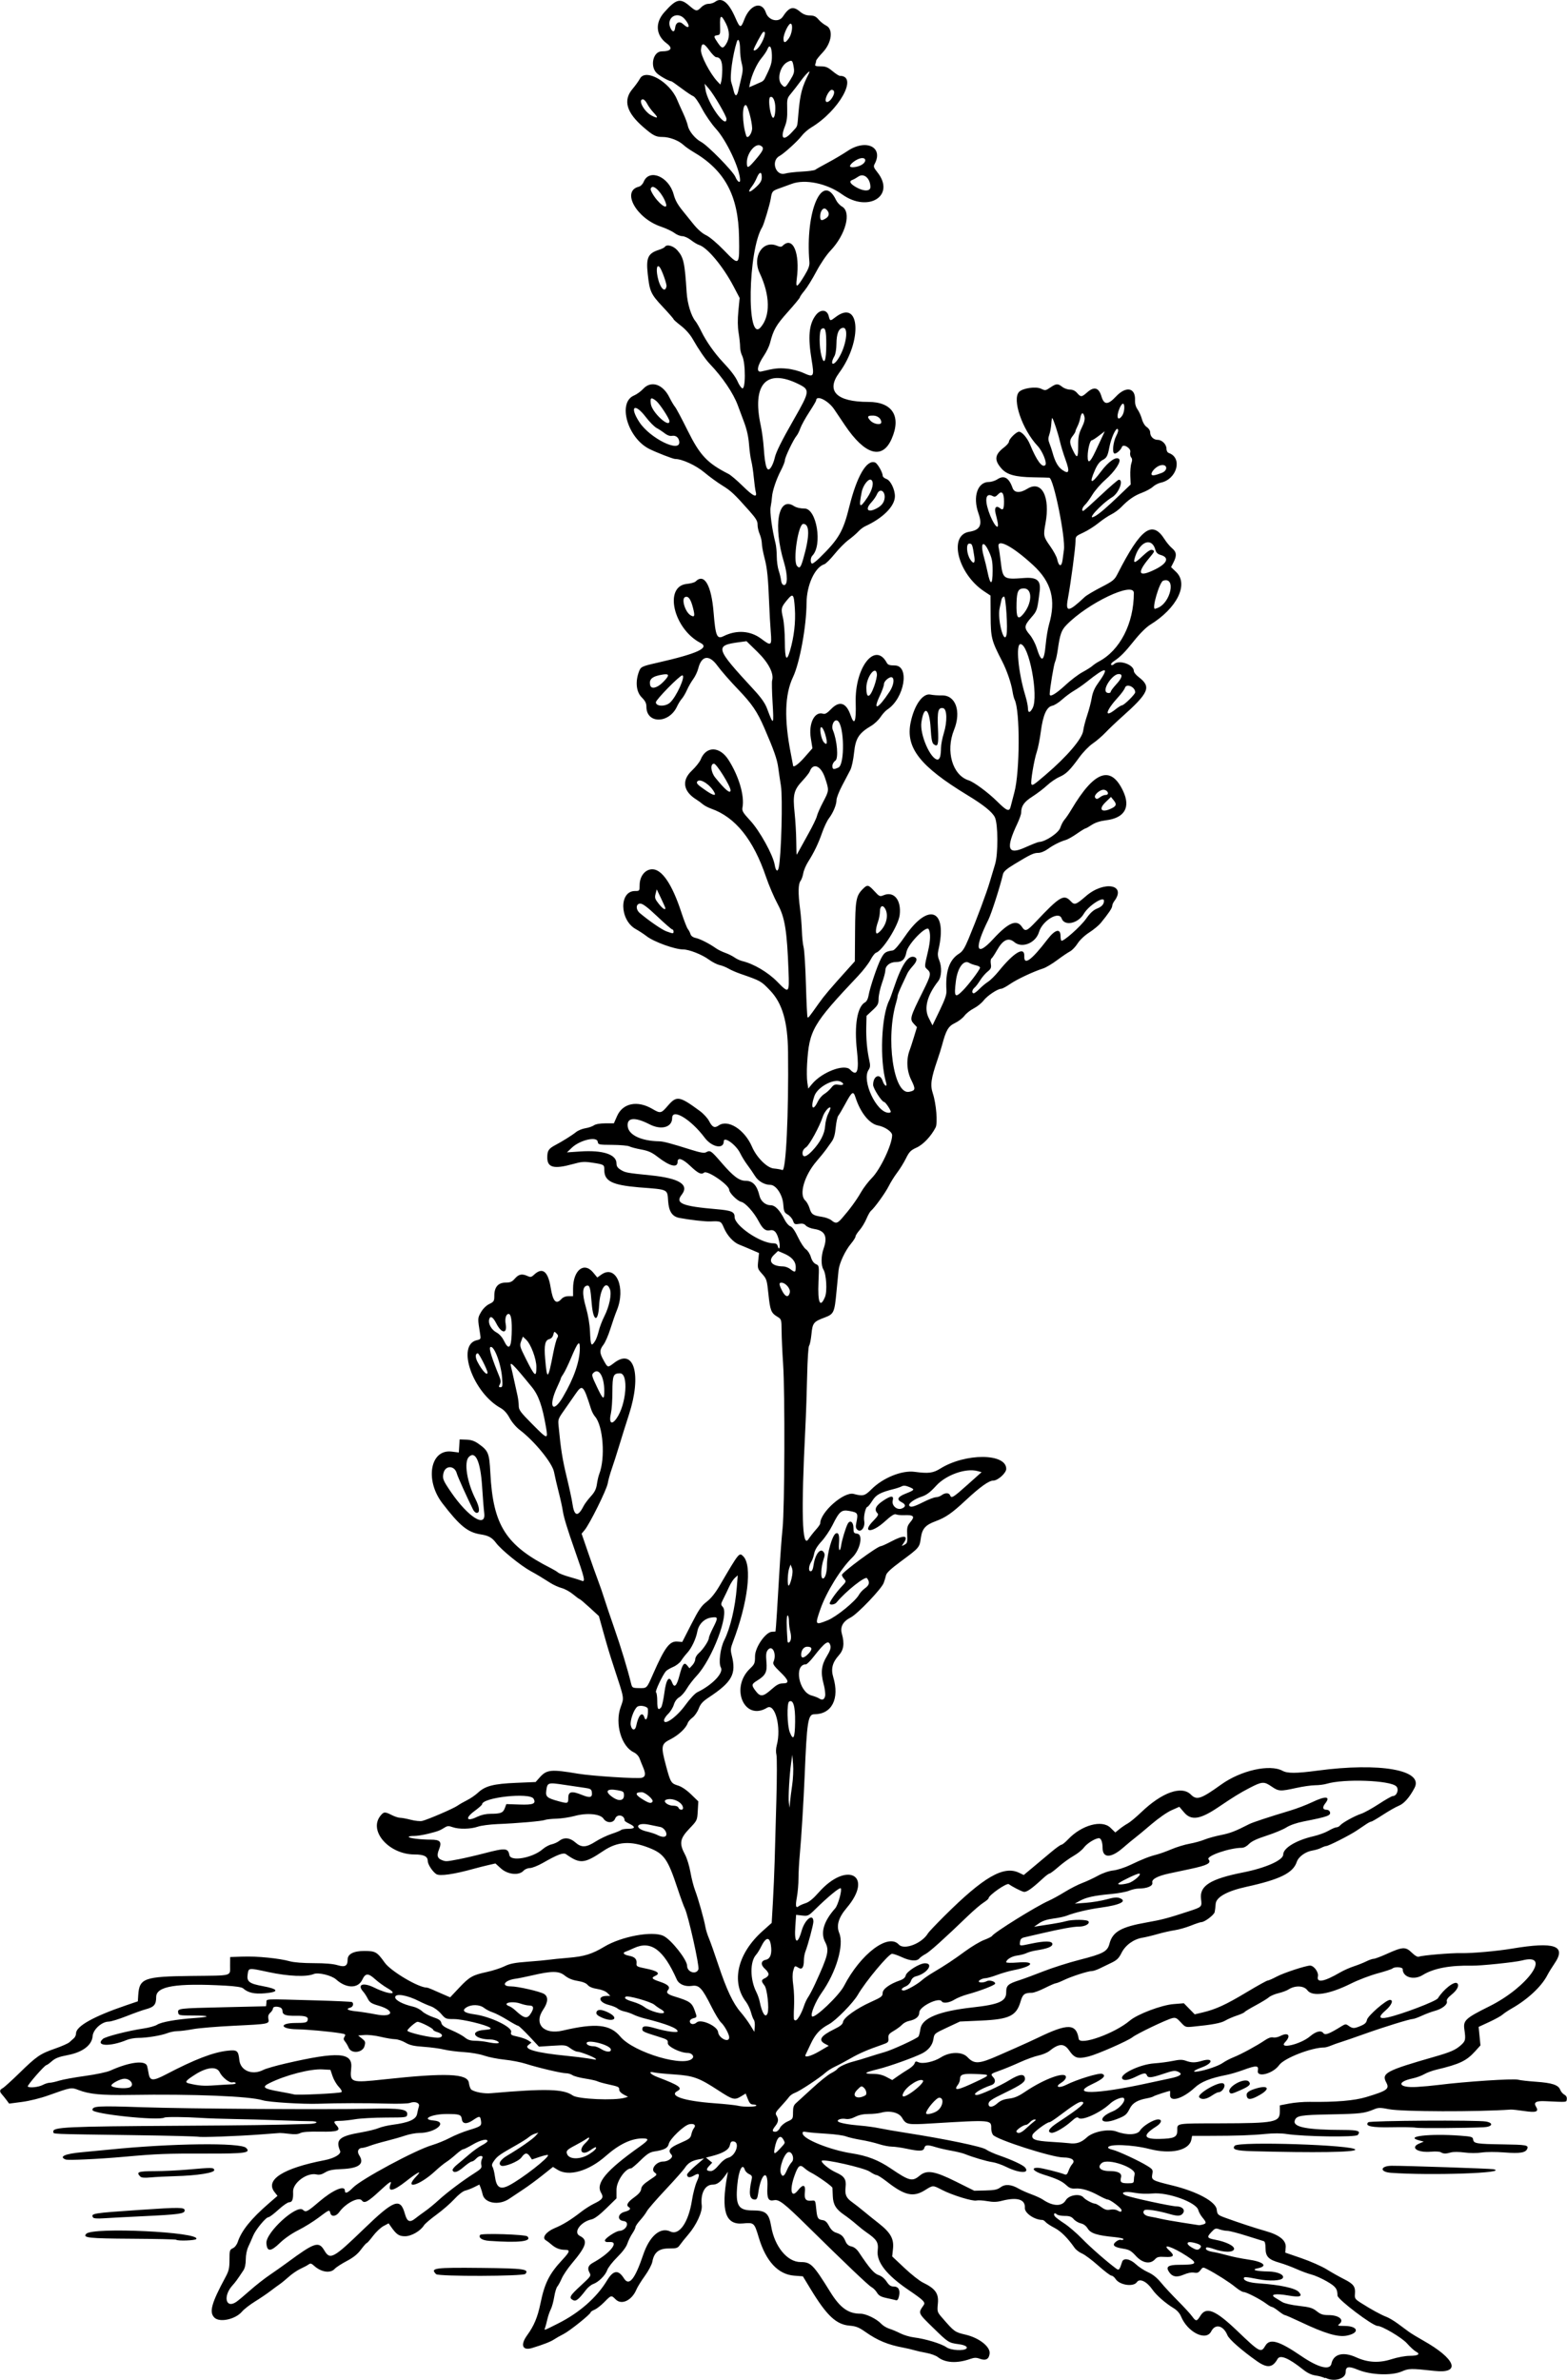 <?xml version="1.0" encoding="UTF-8"?>
<svg version="1.1" viewBox="0 0 1154 1752" xmlns="http://www.w3.org/2000/svg">
<path d="m976 1750.5c-1.375-0.768-4.559-1.683-7.075-2.034-3.202-0.447-6.053-1.816-9.5-4.561-10.475-8.342-16.74-10.913-18.581-7.624-3.648 6.518-7.62 6.94-15.187 1.615-11.111-7.82-20.447-16.008-21.699-19.029-3.039-7.338-8.962-8.774-11.959-2.901-3.824 7.496-17.457 0.711-22.296-11.098-0.907-2.213-2.962-4.496-5.339-5.932-6.136-3.707-12.795-9.54-15.737-13.786-4.093-5.906-9.346-8.419-11.356-5.434-2.521 3.744-12.718 2.27-15.691-2.269-0.894-1.365-2.275-2.481-3.069-2.481-0.794 0-5.171-3.323-9.727-7.385-4.556-4.062-9.915-8.066-11.909-8.897-1.994-0.831-4.469-2.714-5.5-4.184-5.165-7.363-10.128-12.289-14.815-14.705-2.851-1.469-5.773-3.382-6.494-4.25-0.721-0.869-1.818-1.581-2.438-1.584-5.773-0.024-13.119-5.069-12.874-8.842 0.412-6.334-5.617-8.174-17.07-5.21-3.567 0.923-6.33 0.98-10.65 0.219-3.209-0.565-6.802-0.774-7.986-0.465-2.72 0.711-17.753-3.92-25.227-7.771-6.986-3.6-6.594-3.607-12.741 0.215-8.557 5.319-14.849 3.884-28.015-6.391-3.348-2.612-6.694-4.75-7.436-4.75-0.742 0-3.068-1.166-5.168-2.592-4.092-2.777-33.726-9.49-35.211-7.976-1.027 1.046 5.368 6.371 10.251 8.536 6.264 2.777 7.861 5.136 7.236 10.686-0.651 5.772 0.366 8.118 4.917 11.346 1.939 1.375 5.682 4.3 8.318 6.5 2.636 2.2 7.551 6.154 10.921 8.786 8.905 6.955 11.517 11.525 10.755 18.818l-0.601 5.751 9.048 8.518c4.976 4.685 11.063 9.493 13.525 10.685 9.161 4.435 11.756 8.016 11.078 15.286-0.58 6.216-0.522 6.415 3.106 10.6 9.062 10.453 9.311 10.632 17.362 12.519 9.856 2.31 18.143 8.798 17.639 13.812-0.419 4.165-2.809 5.488-7.107 3.933-2.738-0.99-4.144-0.963-7.294 0.141-9.679 3.391-18.296 2.884-23.738-1.397-1.428-1.123-5.199-2.508-8.381-3.078-3.181-0.57-7.237-1.475-9.012-2.011-1.775-0.536-5.375-1.375-8-1.864-11.371-2.118-19.014-5.286-27.995-11.606-4.765-3.353-6.896-4.196-11.592-4.585-9.84-0.816-16.828-7.357-28.638-26.807l-5.768-9.5-6.454-0.5c-11.796-0.914-20.759-10.549-25.999-27.947-3.359-11.154-3.453-11.237-11.824-10.461-12.732 1.18-16.134-9.241-11.459-35.092l0.543-3-1.792 2.5c-3.712 5.179-6.177 7-9.497 7.015-5.654 0.026-9.035 6.494-8.005 15.314 0.552 4.726-3.966 14.492-9.896 21.392-2.417 2.812-5.203 6.275-6.191 7.696-1.613 2.318-2.448 2.583-8.161 2.583-7.359 0-10.878 2.835-12.138 9.779-0.371 2.046-2.843 6.722-5.493 10.391-2.65 3.669-5.447 8.176-6.216 10.016-3.364 8.051-10.93 11.671-15.286 7.314-3.252-3.252-3.255-3.251-8.351 1.941-2.397 2.442-5.641 4.972-7.208 5.621s-2.85 1.506-2.85 1.903c0 1.349-15.477 13.754-20 16.031-2.475 1.246-5.625 3.033-7 3.972-2.383 1.627-8.176 3.882-16.173 6.295-7.118 2.148-8.814-2.231-3.626-9.364 5.048-6.941 7.726-13.323 9.782-23.315 3.114-15.134 6.497-21.883 16.181-32.275 5.607-6.017 5.943-7.31 1.901-7.31-3.793 0-6.95-1.249-10.065-3.982-1.375-1.206-3.163-2.566-3.973-3.02-3.212-1.803 0.037-6.292 6.512-8.995 6.278-2.622 11.8-6.029 19.651-12.124 2.58-2.003 6.706-4.617 9.169-5.81 6.451-3.123 7.386-4.536 5.317-8.038-4.162-7.045 3.583-16.336 28.229-33.865 7.085-5.039 7.507-6.165 2.31-6.165-8.347 0-17.232 4.252-27.215 13.025-12.55 11.028-27.072 15.184-35.298 10.1l-3.479-2.15-7.868 6.263c-4.327 3.444-10.565 8.03-13.862 10.189-3.297 2.159-8.019 5.309-10.494 7-7.518 5.135-18.172 3.34-19.581-3.299-0.307-1.445-0.972-3.651-1.478-4.903l-0.921-2.275-3.76 1.883c-2.068 1.036-5.073 2.2-6.678 2.587-1.696 0.409-5.046 3.03-8 6.259-2.795 3.056-8.682 8.181-13.082 11.389-4.4 3.208-8.566 6.755-9.258 7.882-2.564 4.177-9.27 8.05-13.937 8.05-4.504 0-6.329-1.246-10.458-7.14l-1.654-2.36-3.742 1.986c-2.058 1.092-5.53 4.355-7.716 7.25s-4.274 5.264-4.641 5.264c-0.367 0-2.283 2.166-4.26 4.813-2.546 3.411-5.609 5.872-10.512 8.449-3.805 2-7.754 4.559-8.775 5.687-3.236 3.576-10.016 2.564-15.341-2.29-1.895-1.727-2.592-1.877-4-0.862-0.938 0.676-3.604 2.102-5.925 3.168-2.321 1.066-6.146 3.67-8.5 5.785-2.354 2.115-5.405 4.616-6.78 5.558-1.375 0.941-4.525 3.255-7 5.142s-7.557 5.321-11.293 7.632c-3.736 2.311-8.011 5.641-9.5 7.401-4.818 5.696-16.499 8.226-20.323 4.402-4.005-4.005-2.21-10.539 8.187-29.813 2.48-4.596 2.929-6.556 2.929-12.772 0-6.838 0.17-7.419 2.471-8.468 1.459-0.665 2.953-2.585 3.647-4.689 2.722-8.247 9.793-17.018 22.813-28.296l6.431-5.571-2.181-2.772c-7.12-9.052 6.263-17.582 36.845-23.485 7.22-1.393 12.416-4.486 11.437-6.809-3.503-8.316-0.611-10.869 15.455-13.642 5.055-0.872 10.855-2.298 12.887-3.169 2.033-0.87 6.653-1.969 10.268-2.441 12.01-1.569 17.307-3.899 18.083-7.958 0.368-1.925 0.971-4.454 1.34-5.621 0.807-2.554-2.907-3.934-6.705-2.49-1.292 0.491-8.635 0.715-16.319 0.498-16.127-0.455-36.605-0.42-50.971 0.088-11.466 0.405-36.542-1.147-41.02-2.54-9.73-3.026-50.678-4.674-97.98-3.944-20.783 0.321-29.728-0.538-37.693-3.62-5.316-2.057-5.52-2.02-22.233 3.974-5.754 2.063-13.903 4.08-19.386 4.798l-9.46 1.238-1.812-2.441c-0.997-1.342-2.51-3.228-3.364-4.191-2.057-2.321-1.956-3.463 0.418-4.734 1.083-0.58 6.574-5.547 12.202-11.039 12.848-12.537 15.385-14.277 26.398-18.098 4.912-1.704 9.696-3.837 10.632-4.739 0.936-0.902 2.399-2.22 3.25-2.929 0.851-0.71 1.548-2.319 1.548-3.576 0-5.226 13.021-12.492 37-20.647l8.5-2.89 0.312-4.732c0.809-12.265 4.443-13.563 39.054-13.955 31.234-0.354 28.495 0.383 28.573-7.684l0.061-6.227 9.5-0.334c10.359-0.365 26.636 1.268 34.432 3.452 3.01 0.844 9.863 1.382 17.591 1.382 8.345 0 14.333 0.507 17.568 1.489 5.473 1.66 7.409 0.587 7.409-4.107 0-4.118 4.413-6.384 12.385-6.359 8.132 0.025 9.26 0.674 14.917 8.579 4.562 6.375 24.852 18.399 31.049 18.399 0.466 0 2.265 0.638 3.998 1.418 1.733 0.78 5.401 2.389 8.151 3.575l5 2.157 6.533-6.937c7.705-8.182 9.869-9.421 20.467-11.716 4.4-0.953 10.249-2.842 12.998-4.198 3.965-1.956 7.478-2.649 17-3.357 6.601-0.49 13.577-1.132 15.502-1.426s8.548-0.962 14.717-1.483c11.642-0.985 17.26-2.722 26.283-8.128 12.72-7.62 35.329-11.786 43.5-8.015 5.63 2.599 17.5 17.556 17.5 22.051 0 4.712 6.729 6.813 8.344 2.606 0.879-2.29-7.54-39.928-10.032-44.851-0.781-1.542-3.188-8.153-5.35-14.69-7.16-21.649-9.853-25.495-20.906-29.863-13.541-5.351-23.395-4.702-33.683 2.219-14.117 9.496-17.198 9.768-27.536 2.436-1.945-1.379-6.223 0.227-17.01 6.389-3.671 2.097-7.989 3.812-9.595 3.812-1.651 0-3.708 0.87-4.731 2-3.309 3.656-11.596 2.812-16.578-1.69l-4.084-3.689-5.169 1.177c-2.843 0.647-7.644 1.865-10.669 2.706-14.818 4.119-25.194 5.599-27.707 3.953-2.77-1.815-6.283-7.197-6.289-9.635-8e-3 -3.412-2.853-4.821-9.734-4.821-18.697 0-33.978-17.202-25.197-28.365 2.487-3.162 3.344-3.227 8.427-0.635 2.158 1.1 4.931 2 6.163 2 1.232 0 4.802 0.667 7.933 1.483 3.131 0.816 6.866 1.194 8.299 0.842 4.332-1.066 22.959-9.085 25.877-11.141 1.501-1.057 4.754-2.929 7.229-4.159 2.475-1.23 6.075-3.706 8-5.502 5.309-4.952 11.443-6.539 27.979-7.237l14.479-0.611 2.934-3.314c5.201-5.874 8.329-6.184 28.331-2.806 10.034 1.695 43.536 3.847 46.867 3.011 2.796-0.702 3.082-2.942 0.993-7.783-0.779-1.806-1.929-4.675-2.556-6.375-0.687-1.866-2.416-3.7-4.36-4.628-9.087-4.333-13.937-20.974-9.651-33.114 2.645-7.493 3.005-5.341-4.958-29.667-3.317-10.133-4.682-14.668-7.97-26.487l-3.057-10.987-6.766-6.217c-3.721-3.419-7.061-6.238-7.421-6.263-0.36-0.025-2.53-1.613-4.822-3.527-2.291-1.914-6.046-3.98-8.345-4.591-2.298-0.611-6.046-2.307-8.329-3.769-5.883-3.769-10.19-6.352-14.436-8.659-7.476-4.062-21.867-15.771-25.689-20.902-2.863-3.843-5.534-5.317-11.225-6.191-9.536-1.465-15.437-6.255-28.22-22.907-13.083-17.043-8.949-40.001 6.848-38.027l5.256 0.657 0.307-4.815 0.307-4.815 4.914 0.176c3.592 0.129 5.988 0.936 8.906 3 7.366 5.212 8.015 6.807 8.784 21.591 2.005 38.546 11.38 53.236 44.727 70.087 2.018 1.02 4.343 2.434 5.168 3.143s4.65 2.174 8.5 3.257 7.787 2.304 8.75 2.715c3.084 1.315 2.519-1.208-5.15-22.968-5.122-14.534-7.952-23.784-8.565-28-0.4-2.75-1.771-9.05-3.047-14s-2.85-11.732-3.499-15.072c-1.286-6.622-14.339-22.623-25.173-30.859-2.732-2.076-5.858-5.741-7.5-8.792-1.89-3.512-4.091-5.944-6.695-7.399-20.531-11.469-32.75-46.556-17.388-49.93 2.772-0.609 2.925-0.885 2.375-4.3-1.91-11.866-1.911-11.838 0.515-16.154 1.438-2.558 3.831-4.951 6.119-6.118 3.5-1.7 3.78-2.17 3.78-6.19 0-6.3 2.87-9.61 8.35-9.61 3.42 0 4.696-0.56 6.837-3 2.822-3.216 5.208-3.688 9.276-1.835 2.194 1 2.884 0.858 4.862-1 6.088-5.719 10.228-2.523 12.156 9.384 1.697 10.485 3.991 12.902 8.02 8.451 1.123-1.241 3.08-2 5.155-2h3.345v-5.532c0-13.611 8.075-20.052 14.844-11.841l2.99 3.627 2.987-2.127c10.771-7.669 18.25 9.723 11.364 26.425-1.122 2.721-3.236 8.772-4.699 13.447-1.462 4.675-3.745 9.932-5.073 11.683-3.061 4.036-3.032 5.959 0.171 11.691 3.042 5.442 2.821 5.397 7.843 1.598 14.559-11.016 20.204 8.913 10.771 38.028-2.227 6.875-5.476 17.225-7.219 23s-4.197 13.425-5.453 17c-1.256 3.575-2.609 8.446-3.007 10.825-0.772 4.617-13.298 29.899-17.007 34.328l-2.222 2.653 4.761 13.847c2.619 7.616 5.956 16.997 7.417 20.847s3.486 9.7 4.501 13 4.351 13.181 7.413 21.958c4.879 13.985 9.575 29.434 12.305 40.479 0.816 3.3 1.04 3.441 5.631 3.527 6.223 0.117 5.807 0.525 10.646-10.465 8.593-19.517 12.126-24.225 17.847-23.78l3.606 0.28 6.645-13c5.535-10.828 7.429-13.599 11.339-16.585 3.158-2.412 6.308-6.339 9.625-12 14.332-24.459 14.311-24.433 17.318-21.426 6.756 6.756 3.433 34.151-7.663 63.163-1.696 4.434-1.811 5.785-0.827 9.693 3.482 13.829 0.342 19.565-16.997 31.055-4.417 2.927-6.011 4.709-7.349 8.212-0.94 2.461-3.01 5.436-4.599 6.612s-3.16 2.985-3.489 4.022c-1.144 3.603-6.783 8.907-12.585 11.836-7.035 3.551-7.282 5.006-3.338 19.727 3.23 12.057 3.732 12.881 8.767 14.384 2.662 0.795 6.226 3.192 9.601 6.455l5.367 5.191-0.396 7.007c-0.394 6.974-0.423 7.035-6.117 13.006-7.12 7.465-7.698 10.94-3.21 19.288 1.373 2.553 3.137 8.318 3.922 12.811 0.784 4.493 2.322 10.504 3.416 13.358 2.31 6.024 6.667 21.473 7.609 26.98 0.356 2.085 1.514 5.811 2.572 8.28 1.058 2.469 4.198 11.338 6.976 19.709 6.008 18.101 10.837 28.319 16.402 34.706 2.251 2.583 5.441 6.905 7.09 9.605l2.998 4.909 0.317-3.82c0.174-2.101-0.118-4.351-0.65-5s-1.5-3.174-2.152-5.611c-0.652-2.437-2.306-5.901-3.675-7.696-11.156-14.626-6.248-35.549 12.208-52.046l6.736-6.021 0.877-15.217c0.482-8.369 1.063-21.825 1.292-29.902 0.228-8.077 0.801-28.411 1.272-45.186 0.471-16.775 0.488-31.85 0.038-33.5-0.483-1.769-0.377-4.642 0.258-7 3.482-12.932-1.228-31.169-7.123-27.576-16.733 10.201-27.493-14.621-12.515-28.871 3.315-3.154 3.623-3.917 3.623-9.004 0-6.665 7.957-18.05 12.615-18.05 1.312 0 2.431-0.113 2.487-0.25 0.213-0.518 1.669-23.012 2.801-43.25 0.646-11.55 1.719-26.175 2.385-32.5 1.541-14.63 1.826-99.817 0.405-121-0.572-8.525-1.074-19.441-1.117-24.259-0.077-8.742-0.083-8.762-3.263-10.696-4.487-2.729-5.188-4.547-6.459-16.749-1.065-10.225-1.309-11.002-4.617-14.69-3.353-3.738-3.468-4.124-2.893-9.626l0.599-5.732-5.722-2.482c-3.147-1.365-7.125-3.026-8.84-3.691-4.293-1.664-8.867-6.659-11.284-12.325-2.135-5.004-2.275-5.07-10.042-4.755-3.786 0.154-15.021-1.126-22.758-2.592-5.293-1.003-7.763-4.723-8.297-12.497-0.605-8.793 0.367-8.341-21.488-10-19.76-1.71-25.5-4.54-25.5-12.77 0-3.963-0.098-4.023-8.683-5.355-6.105-0.947-7.902-0.826-14.377 0.968-14.07 3.9-18.94 2.66-18.94-4.83 0-5.051 0.988-6.538 6.139-9.237 4.866-2.55 12.337-7.24 15.018-9.429 1.462-1.193 4.556-2.472 6.877-2.843 2.321-0.371 5.163-1.335 6.315-2.143 1.3-0.91 4.47-1.47 8.39-1.47h6.29l2.396-5.417c4.196-9.489 14.955-11.655 25.932-5.222 6.008 3.521 6.468 3.426 11.452-2.362 6.469-7.511 8.554-7.159 23.657 4 2.605 1.925 5.612 5.209 6.682 7.299 2.355 4.599 4.039 5.387 7.031 3.291 6.887-4.824 19.139 2.972 24.591 15.647 3.387 7.872 11.074 15.556 15.999 15.991 2.603 0.23 5.466 0.75 6.36 1.155 2.654 1.202 4.698-41.323 4.176-86.882-0.256-22.367-4.207-35.903-13.226-45.315-6.683-6.974-6.752-7.013-22.009-12.315-2.988-1.038-6.87-2.736-8.627-3.772s-4.712-2.211-6.567-2.611c-1.855-0.399-5.475-2.259-8.043-4.133-4.99-3.65-14.46-7.36-18.77-7.36-6.111 0-21.512-5.561-26.848-9.694-1.99-1.55-5.64-3.93-8.1-5.31-11.9-6.64-12.3-28-0.52-28 3.35 0 3.41-0.08 3.41-4.28 0-6.61 4.07-11.72 9.35-11.72 7.121 0 14.604 11.062 21.307 31.5 1.984 6.05 4.171 11.675 4.859 12.5 0.688 0.825 1.55 2.481 1.915 3.68 0.428 1.406 1.801 2.426 3.868 2.872 3.279 0.708 10.096 4.18 14.889 7.583 1.476 1.048 4.543 2.562 6.816 3.364 2.273 0.802 5.367 2.337 6.877 3.413s4.067 2.269 5.684 2.654c8.459 2.013 19.025 8.254 25.894 15.295 8.593 8.809 8.826 8.582 8.199-7.991-1.131-29.896-2.676-39.397-8.013-49.268-2.623-4.851-6.473-13.841-8.557-19.978-9.338-27.508-22.546-43.937-40.381-50.229-2.28-0.805-5.059-2.264-6.175-3.244-1.116-0.98-3.275-2.556-4.798-3.502-9.618-5.975-10.914-14.005-3.406-21.11 2.928-2.771 5.914-6.516 6.635-8.322 4.007-10.035 13.984-9.899 20.494 0.279 7.648 11.956 11.922 26.53 10.287 35.082-0.465 2.433 0.354 3.807 5.736 9.62 6.997 7.557 16.787 25.267 17.994 32.552 0.766 4.618 2.201 5.581 2.98 2 1.883-8.662 3.017-51.449 1.597-60.25-0.621-3.85-1.525-9.954-2.008-13.565-0.795-5.943-3.259-12.93-10.204-28.935-5.259-12.121-9.094-17.748-19.421-28.5-5.811-6.05-12.596-13.812-15.078-17.25-6.104-8.453-11.732-7.669-14.167 1.974-0.594 2.352-2.249 5.851-3.679 7.776-1.43 1.925-3.497 5.519-4.594 7.987-1.097 2.468-2.817 5.393-3.822 6.5-1.005 1.107-2.608 3.698-3.563 5.758-5.89 12.68-22.52 12.79-22.52 0.13 0-2.611-0.852-4.304-3.5-6.952-3.886-3.886-4.744-11.063-2.194-18.337 1.464-4.176 1.894-4.399 13.694-7.083 29.597-6.733 38.846-10.972 31.843-14.594-19.909-10.295-27.2-41.711-10.082-43.444 2.855-0.289 5.742-1.077 6.415-1.75 6.414-6.414 11.661 2.567 13.306 22.775 1.416 17.4 2.45 19.879 7.282 17.468 9.68-4.829 19.895-4.106 27.943 1.979 7.287 5.509 7.712 5.179 6.864-5.338-0.38-4.73-0.87-13.32-1.1-19.1-0.784-20.355-1.497-27.575-3.458-35-1.089-4.125-1.988-8.977-1.998-10.782-9e-3 -1.805-0.74-4.955-1.624-7-0.884-2.045-1.574-5.151-1.533-6.903 0.059-2.531-1.168-4.585-5.974-10-11.155-12.57-13.563-14.831-19.99-18.774-3.518-2.158-9.483-6.509-13.256-9.668-6.23-5.21-16.38-9.87-21.53-9.87-1.48 0-13.674-4.739-18.924-7.354-16.078-8.008-23.619-34.261-11.306-39.358 1.988-0.823 5.025-3.025 6.75-4.892 5.834-6.32 14.433-3.53 19.301 6.262 1.41 2.837 3.276 5.987 4.145 7 0.869 1.013 5.058 8.866 9.308 17.451 9.015 18.21 14.467 23.995 30.061 31.897 1.622 0.822 6.264 4.757 10.315 8.744 7.929 7.804 10.97 9.205 9.764 4.5-0.387-1.512-1.044-6.35-1.458-10.75-0.415-4.4-1.23-9.8-1.813-12s-1.341-7.733-1.686-12.296c-0.422-5.598-1.629-10.964-3.712-16.5-1.697-4.512-3.733-9.965-4.524-12.118-3.311-9.007-11.291-20.788-20.805-30.716-3.115-3.251-8.132-10.564-12.35-18.004-1.989-3.508-5.267-7.233-8.688-9.872-3.02-2.33-5.49-4.52-5.49-4.86 0-0.346-3.587-4.454-7.971-9.128-8.805-9.388-9.64-11.218-11.056-24.215-1.298-11.921 0.203-15.143 8.263-17.731 2.055-0.66 3.994-1.617 4.309-2.126 1.365-2.209 6.284-0.886 9.245 2.487 4.629 5.272 5.434 8.921 6.857 31.086 0.521 8.12 3.317 17.271 6.415 21 0.914 1.1 2.86 4.475 4.325 7.5 3.481 7.187 9.825 16.232 15.874 22.631 6.071 6.423 9.513 11.012 11.153 14.869 0.702 1.65 2.02 3.618 2.93 4.372 2.77 2.297 2.879-18.605 0.125-23.931-0.81-1.56-1.47-4.46-1.47-6.45 0-1.984-0.491-6.619-1.091-10.3-0.735-4.506-0.79-9.797-0.171-16.193l0.921-9.5-4.461-8.5c-7.729-14.729-19.408-28.739-25.454-30.536-1.234-0.367-3.905-1.971-5.936-3.566-2.03-1.6-4.91-2.9-6.41-2.9-1.493 0-4.107-1.061-5.809-2.357s-6.159-3.391-9.903-4.655c-18.099-6.108-29.239-26.124-16.341-29.361 1.413-0.355 2.916-1.855 3.661-3.654 4.107-9.914 18.528-3.825 22.067 9.318 1.171 4.348 2.887 7.428 6.878 12.342 1.399 1.723 4.794 5.931 7.544 9.35 3.212 3.994 6.591 6.97 9.45 8.321 2.614 1.236 8.065 5.831 13.212 11.137 11.387 11.739 11.425 11.705 11.068-9.745-0.511-30.683-10.498-49.215-33.854-62.822-2.478-1.444-5.714-3.739-7.191-5.1-3.517-3.242-10.215-5.775-15.271-5.775-4.974 0-6.876-0.97-14.097-7.188-12.53-10.792-15.11-19.794-8.06-28.117 2.062-2.435 4.552-5.899 5.531-7.696 4.147-7.609 21.826 2.371 27.25 15.384 0.944 2.265 2.983 6.819 4.53 10.119 1.547 3.3 3.109 7.496 3.472 9.324 0.774 3.907 5.503 9.626 9.796 11.846 4.705 2.433 23.444 21.543 25.166 25.663 1.484 3.551 3.524 4.965 3.488 2.417-0.117-8.268-9.954-29.178-17.759-37.75-3.255-3.575-7.878-10.258-10.272-14.851-2.498-4.791-5.227-8.691-6.402-9.147-1.127-0.438-5.107-3.092-8.845-5.899-3.73-2.808-7.04-5.104-7.34-5.104-1.593 0-8.208-3.648-10.605-5.849-5.349-4.91-2.92-16.125 3.5-16.164 7.029-0.043 8.467-2.341 3.679-5.881-8.01-5.923-8.73-15.058-1.8-22.845 8.84-9.945 11.69-10.674 18.6-4.761 4.873 4.171 5.443 4.237 8.68 1 1.499-1.499 3.643-2.5 5.354-2.5 1.57 0 3.728-0.661 4.795-1.468 4.913-3.716 9.95 0.251 14.981 11.798 3.361 7.715 4.026 7.844 6.521 1.27 4.234-11.154 13.024-13.934 15.958-5.046 1.896 5.746 9.415 7.487 12.434 2.879 4.639-7.081 7.601-7.942 12.662-3.683 2.306 1.941 4.43 2.769 7.218 2.814 3.092 0.05 4.493 0.702 6.449 3 1.374 1.615 3.898 3.622 5.609 4.461 5.394 2.644 4.124 12.642-2.497 19.666-2.69 2.855-4.89 5.63-4.89 6.168 0 0.538-0.273 1.69-0.607 2.56-0.5 1.299 0.2 1.582 3.91 1.582 3.692 0 5.274 0.636 8.702 3.5 2.304 1.925 4.752 3.5 5.44 3.5 13.776 0-0.499 25.69-21.148 38.058-2.349 1.407-5.513 4.198-7.031 6.203-2.908 3.84-13.019 13.004-16.264 14.74-6.572 3.517-2.842 14.995 4.196 12.913 1.819-0.538 7.305-1.184 12.191-1.435 4.886-0.251 9.386-0.867 10-1.367 0.614-0.501 4.716-2.82 9.116-5.154s11.029-6.258 14.732-8.721c13.584-9.037 26.481-2.78 19.842 9.626-0.987 1.845-0.713 2.704 1.902 5.958 13.932 17.336-6.629 30.274-25.976 16.345-11.146-8.024-27.204-11.353-37-7.668-2.475 0.931-6.525 2.404-9 3.274-5.28 1.855-5.585 2.216-6.438 7.617-0.671 4.244-5.112 19.075-6.276 20.959-10.519 17.02-11.709 85.521-1.283 73.866 7.407-8.28 7.168-23.688-0.622-40.105-5.65-11.909 2.226-24.413 12.656-20.093 2.308 0.956 3.359 0.988 4.218 0.129 7.529-7.529 12.987 5.115 10.469 24.249-0.948 7.206 0.179 6.687 5.849-2.694 2.8-4.633 3.672-7.084 3.45-9.7-3.175-37.388 9.538-66.763 19.686-45.484 0.797 1.671 2.747 3.784 4.334 4.694 7.114 4.083 2.757 20.659-8.548 32.518-2.914 3.058-7.333 9.58-10.354 15.285-2.898 5.474-6.816 11.802-8.706 14.064-1.889 2.262-3.436 4.497-3.436 4.968 0 0.471-3.983 5.302-8.852 10.735-8.678 9.684-10.677 13.17-13.132 22.897-0.58 2.298-2.604 6.481-4.498 9.296-4.979 7.398-5.824 12.557-1.906 11.626 9.978-2.368 12.568-2.66 18.653-2.099 3.945 0.363 9.087 1.686 12.337 3.174 7.688 3.52 8.122 2.834 6.059-9.59-2.822-16.995-1.968-26.268 3.032-32.892 3.46-4.584 8.279-4.303 9.529 0.556 1.004 3.902 1.05 3.908 5.19 0.75 17.902-13.655 19.835 17.637 2.537 41.07-9.923 13.442-1.906 21.43 21.508 21.43 17.742 0 24.438 10.684 17.098 27.281-6.862 15.517-19.629 11.769-34.357-10.087-3.134-4.65-6.694-9.936-7.913-11.747-4.36-6.49-13.29-10.87-13.29-6.53 0 0.442-2.304 4.334-5.12 8.648s-5.753 9.637-6.526 11.829c-0.773 2.192-2.019 4.683-2.769 5.535-2.203 2.505-8.585 15.829-8.585 17.923 0 1.058-1.264 4.332-2.809 7.275-3.494 6.657-6.398 15.246-6.713 19.852-0.131 1.925-0.585 5.238-1.008 7.362-0.716 3.598 1.034 16.552 3.615 26.754 0.503 1.989 0.915 6.361 0.915 9.715 0 3.354 0.644 8.027 1.431 10.384 0.787 2.357 1.575 5.631 1.75 7.276 0.19 1.782 0.971 3.115 1.931 3.297 2.989 0.566 3.075-7.155 0.186-16.752-8.128-27.004-4.245-48.904 7.334-41.371 1.786 1.162 4.662 1.835 7.844 1.835 8.898 0 13.343 27.081 5.7 34.724-1.495 1.495-1.539 5.776-0.059 5.776 0.614 0 2.977-1.815 5.25-4.034 14.272-13.929 17.516-19.498 22.066-37.891 5.546-22.417 12.803-34.841 18.968-32.475 1.785 0.685 5.598 7.334 5.598 9.762 0 0.793 1.293 1.893 2.873 2.444 2.919 1.018 6.127 7.634 6.127 12.637 0 7.295-8.707 16.064-22 22.156-1.375 0.63-3.625 2.369-5 3.864s-4.589 4.255-7.142 6.134-7.159 6.53-10.235 10.337c-3.076 3.807-6.487 7.206-7.581 7.553-7.031 2.232-13.054 15.393-13.117 28.666-0.081 16.974-5.029 44.008-9.947 54.347-6.137 12.901-6.633 31.239-1.538 56.838 0.858 4.311 1.56 8.023 1.56 8.25 0 2.006 3.834-0.731 8.55-6.103l5.719-6.514-1.212-7.511c-1.743-10.805 2.83-19.9 9.019-17.935 1.494 0.474 3.006-0.4 5.961-3.445 6.137-6.324 11.095-4.775 14.293 4.465 2.864 8.274 4.199 5.028 3.794-9.229-0.735-25.931 14.37-45.204 22.916-29.237 0.794 1.483 2.116 1.922 5.793 1.922 11.299 0 7.242 24.167-5.452 32.485-1.313 0.86-3.562 3.34-4.999 5.511-1.437 2.171-4.473 5.048-6.748 6.394-9.181 5.43-11.611 9.199-12.697 19.693-0.559 5.399-1.753 10.902-2.802 12.913-1.006 1.927-3.698 7.053-5.983 11.392s-4.154 9.121-4.154 10.628c0 3.461-2.467 9.419-5.603 13.531-1.331 1.746-3.567 6.454-4.967 10.462-2.829 8.096-5.952 14.591-10.351 21.528-1.611 2.54-3.22 6.342-3.576 8.448-0.356 2.106-1.275 4.659-2.043 5.672-1.702 2.246-1.811 9.052-0.327 20.342 0.615 4.675 1.229 12.1 1.365 16.5 0.136 4.4 0.712 9.8 1.28 12s1.332 14.569 1.698 27.487 0.905 23.718 1.196 24c0.565 0.546 0.899 0.133 8.147-10.089 4.231-5.967 7.866-10.251 22.181-26.144l4.5-4.996 0.15-21.672c0.162-23.395 0.739-26.567 5.75-31.578 3.345-3.345 4.033-3.211 8.529 1.658 3.673 3.978 3.984 4.111 6.83 2.932 7.615-3.154 13.12 3.711 11.753 14.655-0.973 7.787-12.553 26.168-17.473 27.735-0.846 0.269-2.659 2.632-4.029 5.25s-5.466 7.91-9.104 11.76c-33.564 35.525-36.048 39.811-37.573 64.825-0.296 4.854-0.224 10.916 0.159 13.472l0.697 4.647 2.655-3.217c7.34-8.92 23.95-15.24 28.16-10.76 5.207 5.542 6.754 1.219 5.032-14.062-2.089-18.537 0.26-32.383 6.014-35.463 1.074-0.575 2.133-2.588 2.493-4.737 1.01-6.036 6.496-22.341 9.256-27.512 2.416-4.524 3.328-5.148 8.705-5.944 1.248-0.185 4.631-4.131 9-10.499 17.419-25.389 31.437-19.59 24.54 10.152-0.67 2.889-0.531 4.848 0.524 7.372 2.165 5.182 1.854 12.392-0.673 15.606-8.114 10.316-10.617 19.866-7.055 26.926l2.831 5.613 5.267-10.906c3.977-8.234 5.207-11.842 5.024-14.726-0.893-14.044 2.085-22.711 9.346-27.198 2.49-1.539 4.056-3.992 6.901-10.806 6.186-14.818 13.49-34.414 15.771-42.316 1.191-4.125 2.877-9.75 3.746-12.5 2.38-7.53 2.303-29.733-0.121-34.729-1.88-3.876-8.306-9.053-20.193-16.271-35.011-21.259-45.698-34.955-41.804-53.581 2.691-12.874 8.993-21.673 14.635-20.433 1.793 0.394 5.572 0.666 8.397 0.604 10.155-0.221 14.379 11.847 8.893 25.41-6.303 15.583-1.159 33.309 10.766 37.094 3.95 1.254 14.553 9.106 21.107 15.632 7.056 7.026 8.933 7.712 9.86 3.607 0.29-1.283 1.502-5.932 2.693-10.332 4.133-15.259 4.267-60.351 0.203-68.277-0.486-0.948-1.185-3.693-1.553-6.1-0.912-5.965-4.188-15.491-7.608-22.123-7.936-15.389-8.408-17.248-8.506-33.453l-0.09-14.953-4.607-3.047c-19.426-12.846-26.622-41.389-11.065-43.891 8.038-1.293 9.847-4.941 6.772-13.656-4.294-12.17-0.68-22.99 7.684-23.007 1.824-4e-3 4.666-0.901 6.316-1.993 4.851-3.213 8.504-1.137 11.115 6.318 1.325 3.781 5.469 4.03 10.93 0.655 10.546-6.518 16.986 5.816 13.331 25.528-1.657 8.937-1.484 9.786 3.397 16.665 2.472 3.484 4.801 7.766 5.175 9.516 1.238 5.785 3.326 6.114 4.023 0.633 0.337-2.647 0.782-5.939 0.989-7.314 1.316-8.745-7.603-52.782-10.761-53.133-0.659-0.073-5.924-0.209-11.699-0.301-13.271-0.212-19.482-1.913-23.473-6.428-5.593-6.328-5.093-10.315 1.972-15.704 1.91-1.48 3.49-3.33 3.49-4.14 0-1.93 5.43-7.3 7.38-7.3 2.186 0 6.158 4.591 8.131 9.398 4.904 11.948 8.983 17.439 11.261 15.161 1.467-1.467-2.064-10.253-5.651-14.059-11.351-12.047-19.014-34.466-13.622-39.858 2.725-2.725 12.327-4.095 16.098-2.296 3.112 1.484 3.434 1.442 6.877-0.894 4.378-2.971 5.519-3.03 8.796-0.451 1.398 1.1 3.937 2 5.641 2 2.059 0 3.828 0.839 5.273 2.5 2.763 3.178 3.32 3.14 7.466-0.5 5.122-4.498 8.514-3.514 10.477 3.039 1.9 6.341 4.77 6.36 10.675 0.071 7.398-7.88 14.395-6.589 14.036 2.591-0.105 2.678 0.536 5.019 1.897 6.931 1.131 1.588 2.57 4.796 3.198 7.13 0.686 2.546 2.127 4.888 3.603 5.856 1.441 0.944 2.461 2.571 2.461 3.926 0 3.003 2.506 5.456 5.571 5.456 3.159 0 6.429 3.322 6.429 6.531 0 1.509 0.707 2.781 1.75 3.149 10.289 3.631 5.997 19.317-5.976 21.84-1.801 0.38-4.399 1.736-5.774 3.015s-5 3.256-8.057 4.394c-5.686 2.117-10.039 5.147-15.408 10.723-1.67 1.734-4.931 4.097-7.248 5.251s-6.597 4.041-9.512 6.415-7.882 5.499-11.037 6.943c-5.524 2.529-5.737 2.769-5.726 6.432 0.014 4.565-3.439 30.483-5.615 42.142-1.928 10.33 0.407 10.108 12.4-1.176 1.263-1.189 6.663-4.411 12-7.161 8.913-4.593 9.911-5.407 12.252-10 17.07-33.482 25.52-39.648 34.606-25.254 1.415 2.241 3.871 5.167 5.458 6.503 3.339 2.81 3.61 5.409 1.079 10.373l-1.807 3.545 3.733 3.579c9.394 9.007 0.704 26.652-19.138 38.861-2.87 1.766-7.602 6.478-11.863 11.814-6.889 8.628-10.078 11.829-15.159 15.219-1.352 0.902-2.114 1.997-1.692 2.433 0.422 0.436 1.299 0.26 1.95-0.391 3.664-3.664 14.783 0.157 14.783 5.08 0 0.899 1.597 2.852 3.548 4.341 9.537 7.275 7.715 11.468-12.989 29.896-3.708 3.3-8.838 8.195-11.4 10.879-2.562 2.683-6.841 6.354-9.508 8.157-2.667 1.803-7.087 6.358-9.822 10.121-7.029 9.672-9.709 12.303-14.779 14.508-2.447 1.064-6.497 3.843-9 6.175-2.502 2.332-7.349 6.021-10.769 8.2-6.158 3.922-8.28 6.96-8.281 11.86-4.3e-4 1.155-1.309 4.866-2.908 8.245-8.614 18.208-7.016 23.121 5.662 17.413 4.956-2.232 9.627-4.074 10.379-4.094 4.694-0.126 14.407-6.618 15.672-10.474 0.717-2.186 2.131-4.878 3.141-5.982 1.01-1.104 3.307-4.482 5.102-7.507 16.839-28.365 28.954-32.703 37.98-13.599 5.71 12.086 1.167 19.9-12.56 21.603-4.39 0.544-7.911 1.686-10.513 3.407-2.151 1.424-4.239 2.589-4.64 2.589-0.4 0-3.223 1.741-6.271 3.868s-6.668 4.188-8.043 4.58c-4.234 1.205-9.244 3.717-13.363 6.7-2.311 1.674-5.217 2.853-7.037 2.854-3.378 2e-3 -5.652 1.075-17.522 8.269-5.951 3.607-8.025 5.436-8.501 7.5-2.051 8.885-8.465 28.881-10.718 33.412-10.774 21.672-9.212 28.072 3.486 14.281 11.309-12.282 17.405-14.826 21.296-8.888 2.324 3.546 3.553 3.085 10.018-3.76 17.879-18.93 20.804-20.657 25.82-15.244 2.804 3.025 3.771 2.703 11.211-3.736 13.363-11.566 30.139-8.569 20.842 3.724-0.807 1.068-1.482 2.667-1.5 3.554-0.03 1.53-2.729 5.524-8.468 12.531-1.416 1.729-5.21 4.85-8.432 6.936-3.459 2.24-6.983 5.572-8.607 8.139-1.512 2.391-4.033 5.01-5.601 5.821-1.568 0.811-5.824 3.697-9.458 6.413-3.634 2.716-8.263 5.466-10.287 6.111-7.247 2.308-19.232 7.94-24.273 11.407-2.822 1.941-5.788 3.53-6.591 3.53-2.608 0-10.327 5.148-13.027 8.688-1.448 1.899-4.693 4.5-7.211 5.78s-5.601 3.72-6.851 5.421c-1.251 1.702-4.392 4.11-6.98 5.352-4.914 2.358-6.579 5.206-9.509 16.258-0.583 2.2-2.102 7.036-3.376 10.747-4.817 14.032-5.45 18.668-3.4 24.883 2.487 7.539 3.644 21.845 2.021 24.985-3.347 6.476-9.132 12.596-13.974 14.784-4.331 1.957-5.439 3.08-7.867 7.974-1.554 3.133-4.453 7.828-6.442 10.434-1.989 2.606-4.791 7.09-6.227 9.965-2.475 4.957-10.494 16.073-13.15 18.228-0.678 0.55-2.166 3.206-3.307 5.901s-3.412 6.424-5.045 8.285c-1.634 1.861-2.971 3.962-2.971 4.669 0 0.707-1.475 3.054-3.277 5.215-4.368 5.237-8.645 14.363-9.209 19.647-0.251 2.356-0.943 9.458-1.538 15.783-1.452 15.457-1.918 16.461-8.834 19.045-8.057 3.01-8.783 3.936-9.602 12.247-0.391 3.965-1.163 7.754-1.717 8.422-0.572 0.689-1.193 10.197-1.438 22-0.237 11.432-0.853 29.111-1.37 39.286-3.117 61.396-2.376 88.116 2.251 81.234 1.381-2.054 3.911-5.277 5.622-7.164 1.712-1.887 3.112-3.913 3.112-4.503 0-8.26 17.482-23.655 24.676-21.731 6.815 1.823 8.177 1.469 13.033-3.387 8.473-8.473 22.419-14.129 31.772-12.885 10.309 1.371 13.601 0.953 19.018-2.415 18.459-11.476 48.5-11.336 48.5 0.226 0 3.056-6.145 8.626-9.516 8.626-3.224 0-9.778 4.684-20.355 14.546-10.182 9.495-14.664 12.603-22.214 15.403-7.483 2.775-9.879 5.518-10.81 12.377-0.935 6.887-1.182 7.178-14.341 16.894-7.815 5.77-10.927 8.68-11.347 10.615-0.319 1.466-1.065 3.947-1.66 5.513-1.693 4.461-19.267 22.845-24.291 25.411-5.768 2.945-7.925 6.926-6.511 12.019 2.033 7.321 1.368 11.86-2.341 15.97-4.628 5.129-5.832 9.878-4.025 15.882 4.806 15.97-1.013 27.371-13.971 27.371-4.601 0-5.43 5.283-7.062 45-0.753 18.318-2.491 46.593-3.565 58-0.544 5.775-0.989 13.823-0.99 17.885-4.6e-4 4.062-0.528 10.247-1.173 13.745-1.207 6.553-0.818 8.403 1.398 6.643 0.701-0.557 2.964-1.556 5.03-2.222 2.551-0.822 5.597-3.303 9.5-7.74 20.87-23.724 41.097-12.759 20.737 11.242-6.019 7.095-7.76 12.973-5.476 18.488 3.666 8.851-2.212 28.814-12.945 43.959-4.6 6.491-8.483 15.989-7.101 17.371 1.857 1.857 19.842-15.219 23.529-22.34 12.251-23.662 32.605-39.057 40.364-30.531 3.924 4.313 17.203-0.837 21.568-8.364 0.512-0.883 5.912-6.565 12-12.626 28.884-28.757 43.595-37.28 54.979-31.851l3.478 1.659 7.081-5.909c3.894-3.25 9.882-8.26 13.305-11.134 3.424-2.874 6.749-5.236 7.39-5.25 0.641-0.014 2.841-1.793 4.89-3.955 9.954-10.505 24.919-14.619 31.153-8.565l3.61 3.506 3.091-2.509c1.7-1.38 4.441-3.238 6.091-4.128s6.15-4.634 10-8.319c15.265-14.61 29.687-19.714 36.486-12.915 4.318 4.318 7.365 3.308 22.286-7.387 14.598-10.463 35.809-15.209 45.228-10.12 3.655 1.975 10.088 1.944 25.565-0.123 46.2-6.171 78.518-0.454 71.629 12.673-3.685 7.021-7.725 11.613-11.572 13.152-2.144 0.858-7.38 3.833-11.638 6.612-4.257 2.779-8.151 5.053-8.652 5.053s-2.131 0.821-3.622 1.825-4.734 3.184-7.21 4.844c-5.166 3.466-20.676 11.327-22.366 11.336-0.624 0-2.281 0.605-3.684 1.337-1.402 0.732-4.271 1.61-6.376 1.951-5.239 0.85-10.35 4.553-11.64 8.432-2.696 8.103-12.389 12.88-37.128 18.297-14.089 3.086-22.24 7.611-22.573 12.531-0.147 2.17-0.476 4.893-0.733 6.051-0.479 2.162-7.407 7.394-9.79 7.394-0.733 0-4.23 1.163-7.771 2.585-3.542 1.422-8.915 2.946-11.94 3.388-3.025 0.442-8.65 1.709-12.5 2.817s-8.877 2.317-11.172 2.687c-6.469 1.044-12.602 5.48-15.41 11.145-1.947 3.928-3.393 5.349-7.418 7.29-2.75 1.326-6.701 3.239-8.781 4.25-2.079 1.011-4.591 1.839-5.582 1.839-2.787 0-15.082 3.947-20.584 6.608-2.72 1.316-5.446 2.392-6.057 2.392-0.611 0-4.235 1.574-8.054 3.497-3.818 1.923-8.068 3.505-9.443 3.514-5.569 0.037-6.867 1.02-8.423 6.373-3.088 10.624-8.256 13.143-28.87 14.078l-15.793 0.716-9.445 4.414c-9.408 4.396-9.448 4.43-10.123 8.662-0.694 4.355-3.707 8.087-8.437 10.452-6.084 3.042-23.887 9.409-31.736 11.351-10.752 2.66-11.91 3.605-4.456 3.635 4.04 0.016 7.072 0.704 10.06 2.282l4.277 2.259 4.082-2.865c2.245-1.576 5.809-3.898 7.92-5.161 2.111-1.263 4.111-3.155 4.444-4.204 0.508-1.6 0.983-1.737 2.937-0.847 3.119 1.421 11.377-0.366 16.321-3.532 6.72-4.304 15.755-4.417 19.689-0.246 5.015 5.317 8.487 5.119 23.053-1.316 1.1-0.486 6.725-2.964 12.5-5.507 5.775-2.543 13.2-5.933 16.5-7.532 21.95-10.639 28.056-10.45 29.875 0.922 0.829 5.185 26.461-3.968 37.625-13.436 5.613-4.761 23.302-11.456 32.152-12.17l7.652-0.617 7.991 8.152 5.853-1.387c9.661-2.29 17.109-5.711 32.274-14.82 7.931-4.765 14.956-8.663 15.609-8.663 0.654 0 3.663-1.321 6.689-2.935 5.052-2.696 21.385-8.065 24.534-8.065 2.875 0 6.43 4.894 5.763 7.933-1.103 5.024 4.498 4.011 16.524-2.99 2.496-1.453 6.996-3.446 10-4.43s7.131-2.626 9.172-3.651 4.459-1.863 5.374-1.863 5.219-1.605 9.563-3.567c11.812-5.333 13.906-5.449 18.468-1.018 2.439 2.369 4.311 3.428 5.323 3.013 2.419-0.993 23.803-2.793 31.061-2.615 7.772 0.191 26.401-1.456 37.5-3.317 31.55-5.288 40.307-2.163 31.168 11.123-1.848 2.687-4.167 6.46-5.153 8.383-4.24 8.274-14.307 17.72-26.015 24.411-2.75 1.571-5.91 3.678-7.021 4.681-1.112 1.003-5.524 3.442-9.805 5.42l-7.784 3.596 0.671 6.813 0.671 6.813-3.861 4.273c-6.452 7.142-11.47 9.532-28.495 13.573-3.093 0.734-7.149 2.235-9.015 3.336s-5.698 2.496-8.517 3.1c-12.552 2.692-10.483 7.094 2.962 6.3 4.506-0.266 11.568-0.911 15.694-1.435 19.717-2.5 55.59-4.863 58.998-3.886 1.457 0.418 7.341 1.088 13.076 1.49 11.927 0.835 16.538 2.357 17.885 5.902 0.52 1.368 1.895 2.995 3.054 3.616 1.361 0.729 1.998 1.902 1.798 3.311-0.336 2.357 0.829 2.249-16.027 1.477-6.646-0.304-8.615 0.9-6.64 4.062 2.327 3.727 0.121 4.522-8.801 3.172-4.313-0.652-8.742-1.122-9.842-1.044-24.526 1.746-79.934 1.585-89.5-0.259-6.56-1.265-7.939-1.263-11 0.013-7.259 3.026-10.06 3.36-31.764 3.777-22.847 0.439-25.603 0.912-26.771 4.594-1.517 4.78 9.153 6.833 35.726 6.873 10.96 0.017 13.098 0.759 10.657 3.699-1.472 1.774-39.774 1.237-52.497-0.736-3.847-0.596-9.65-0.606-15.5-0.025-10.138 1.007-21.183 1.383-41.16 1.402l-12.809 0.012-0.556 2.781c-1.587 7.933-14.981 10.935-30.768 6.898-12.926-3.306-30.558-3.911-30.558-1.049 0 0.481 1.462 1.191 3.25 1.576 3.868 0.834 20.044 8.356 25.843 12.017 3.772 2.381 4.052 2.854 3.485 5.877-0.829 4.421-0.236 4.762 14.56 8.354 18.29 4.441 32.131 11.908 32.862 17.728 0.486 3.874 0.676 4.047 7 6.354 8.899 3.247 22.371 7.667 29 9.515 10.118 2.821 15.188 6.887 14.815 11.883l-0.35 4 12 4.133c6.6 2.273 14.925 5.953 18.5 8.177s9.312 5.454 12.748 7.178c7.039 3.532 8.533 5.533 8.078 10.817-0.294 3.408 0.021 3.889 4.382 6.683 7.213 4.622 14.932 8.854 18.705 10.253 1.877 0.696 5.702 2.961 8.5 5.034 2.798 2.072 6.437 4.758 8.087 5.968 1.65 1.21 6.375 4.093 10.5 6.407 24.057 13.491 28.264 24.587 8.503 22.426-17.625-1.927-18.868-1.905-24.27 0.418-7.435 3.198-22.801 2.594-32.177-1.266-6.96-2.865-9.057-2.463-9.057 1.738 0 5.025-8.941 7.448-15 4.066zm4.532-10.784c1.517-7.137 8.705-8.97 18.203-4.643 8.516 3.879 16.791 4.339 25.875 1.438 4.568-1.459 10.287-2.525 13.582-2.533 6.256-0.014 8.115-1.266 4.587-3.09-1.253-0.648-4.256-3.405-6.673-6.127-3.694-4.16-18.293-12.796-21.632-12.796-3.629 0-29.469-19.557-29.487-22.317-0.031-4.996-1.31-6.697-7.888-10.489-3.674-2.118-8.736-4.369-11.25-5.002-2.514-0.633-7.475-2.454-11.025-4.047-3.55-1.593-9.125-3.666-12.389-4.607-8.22-2.3-10.43-4.6-10.43-10.7 0-3.04-0.468-4.982-1.25-5.192-0.688-0.184-6.425-1.979-12.75-3.989s-12.67-3.644-14.101-3.633c-1.43 0.011-4.02-0.475-5.756-1.08-2.917-1.017-3.385-0.854-6.2 2.16-3.371 3.609-2.983 4.335 2.909 5.44 8.034 1.507 14.279 4.569 13.955 6.843-0.382 2.677-7.469 2.66-15.035-0.037-2.6-0.927-5.008-1.405-5.35-1.062-1.268 1.268 0.708 2.601 4.833 3.259 2.335 0.372 7.17 1.504 10.745 2.514 3.575 1.011 10.325 2.38 15 3.042 11.487 1.629 15.128 4.882 7.25 6.477-5.217 1.056-1.314 2.225 7.889 2.364 6.808 0.102 11.978 2.483 10.519 4.844-1.239 2.005-9.939 2.389-18.158 0.801-9.367-1.809-10.5-1.872-10.5-0.581 0 1.8 4.149 3.196 10.836 3.648 15.761 1.064 27.051 3.501 29.681 6.407 3.014 3.33 0.786 4.04-7.927 2.527-9.195-1.597-13.61-0.84-9.54 1.636 1.347 0.82 3.719 2.27 5.271 3.224 1.64 1.008 6.79 2.184 12.296 2.81 8.001 0.909 10.034 1.52 13.066 3.93 2.897 2.303 4.584 2.854 8.731 2.854 7.661 0 11.867 3.547 7.835 6.608-1.522 1.156-1.022 1.333 3.845 1.36 10.195 0.058 11.502 5.176 1.819 7.12-6.562 1.318-16.06-1.475-34.09-10.025-5.872-2.785-11.098-5.063-11.612-5.063-0.515 0-2.635-1.35-4.711-3-2.076-1.65-4.233-3-4.793-3-0.56 0-2.411-1.056-4.112-2.346-4.302-3.262-14.748-8.649-16.776-8.652-0.925 0-3.625-1.61-6-3.575-4.273-3.535-14.211-9.873-20.646-13.168-3.263-1.671-3.363-1.658-5.112 0.661-1.394 1.848-2.416 2.244-4.672 1.808-1.807-0.349-4.715 0.227-7.771 1.538-5.234 2.245-8.481 1.538-10.927-2.38-2.222-3.558-0.183-4.885 7.529-4.9 13.497-0.025 14.27-0.949 5.531-6.613-10.418-6.752-18.726-9.355-12.688-3.976 4.295 3.827 3.399 5.172-3.177 4.773-4.487-0.272-5.758 0.032-7.313 1.75-3.497 3.864-9.159 2.876-14.051-2.452-3.531-3.846-4.954-4.657-9.401-5.36-6.824-1.079-8.408-2.606-5.321-5.129 1.264-1.033 2.906-1.646 3.649-1.361 0.742 0.285 1.609 0.098 1.926-0.414 0.323-0.523-2.599-1.235-6.649-1.621-12.752-1.214-17.531-2.735-19.676-6.263-1.223-2.012-3.035-3.378-5.07-3.825-1.742-0.383-4.105-1.775-5.253-3.095-1.64-1.886-3.076-2.4-6.706-2.4-2.541 0-5.152-0.532-5.803-1.183-1.649-1.649-2.78-0.2-1.266 1.624 0.679 0.819 3.781 3.132 6.893 5.141 3.111 2.009 9.032 7.107 13.157 11.329 6.344 6.494 18.187 16.844 25.109 21.945 1.911 1.408 2.424 0.796 4.278-5.105 0.962-3.063 5.886-2.172 10.132 1.833 2.09 1.971 6.103 4.602 8.919 5.847 3.486 1.542 6.537 3.988 9.562 7.667 2.443 2.971 8.055 9.023 12.471 13.447 4.416 4.425 9.076 9.487 10.355 11.25 2.929 4.037 3.514 4.008 6.174-0.295 4.318-6.986 11.083-4.236 27 10.977 16.879 16.131 17.622 16.524 20.868 11.023 3.266-5.536 10.008-3.588 26.468 7.649 12.537 8.559 21.108 10.722 22.197 5.601zm-268.83-11.122c1.214-1.214-1.13-2.564-5.479-3.154-7.624-1.035-7.835-1.169-18.944-12.025-11.472-11.211-11.25-10.682-7.04-16.766 1.451-2.097-0.056-3.597-11.267-11.213-16.091-10.932-23.596-20.538-22.609-28.937 0.708-6.026-0.579-8.1-8.367-13.479-1.925-1.33-5.32-4.023-7.545-5.986s-6.132-5-8.682-6.75c-6.118-4.198-8.2-7.582-8.463-13.755-0.119-2.785-0.237-5.566-0.263-6.18-0.045-1.076-10.906-8.771-16.047-11.37-1.375-0.695-3.49-2.164-4.699-3.265-3.196-2.909-4.557-1.809-7.272 5.882-3.761 10.655-2.266 16.802 2.582 10.608 3.776-4.825 5.774-4.342 5.144 1.243-0.585 5.189 0.645 6.773 4.909 6.32 2.792-0.297 2.845-0.205 3.438 6.001 0.663 6.933 1.21 7.869 4.893 8.363 1.724 0.231 3.124 1.549 4.529 4.261 1.332 2.571 3.059 4.257 5.005 4.884 4.059 1.309 5.554 2.646 7.104 6.355 0.941 2.251 2.209 3.36 4.389 3.839 1.987 0.436 3.925 1.961 5.508 4.334 7.907 11.851 11.25 15.704 14.542 16.764 2.109 0.678 4.358 2.506 5.845 4.75 1.823 2.751 3.105 3.647 5.215 3.647 3.534 0 4.936 2.496 3.952 7.032-0.501 2.308-1.226 3.331-2.168 3.059-0.779-0.225-3.876-0.933-6.882-1.572-4.291-0.913-5.84-1.779-7.2-4.029-0.953-1.576-2.768-3.402-4.033-4.057-2.167-1.123-18.907-17.058-47.665-45.372-16.614-16.358-20.501-19.358-24.063-18.576-4.25 0.934-5.347-1.228-4.929-9.716 0.683-13.887-4.749-10.212-6.777 4.585-0.481 3.506-1.064 4.647-2.379 4.647-4.055 0-4.771-4.489-2.401-15.054 0.458-2.043 0.075-2.78-1.919-3.689-1.371-0.625-2.787-2.063-3.146-3.196-1.708-5.383-4.513 0.211-5.527 11.026-1.445 15.404 0.678 18.914 11.44 18.914 9.548 0 11.857 2.015 13.515 11.791 2.521 14.866 11.891 26.209 21.652 26.209 7.538 0 9.243 1.721 21.902 22.097 7.209 11.605 13.198 15.903 22.158 15.903 4.065 0 11.896 3.788 15.239 7.372 1.318 1.413 4.018 3.067 6 3.675s5.628 2.14 8.103 3.406 6.962 2.61 9.972 2.988c8.59 1.079 20.171 4.578 24.017 7.258 3.295 2.295 12.754 2.893 14.717 0.929zm-300.69-18.423c15.618-7.849 28.436-19.091 35.923-31.506 4.721-7.828 8.389-8.316 12.582-1.673 3.75 5.94 8.046 0.669 14.147-17.362 4.697-13.879 12.615-20.658 20.023-17.142 6.529 3.098 13.344-6.714 15.876-22.861 0.79-5.039 2.413-11.297 3.607-13.908 2.543-5.563 1.911-6.822-2.202-4.393-3.049 1.801-4.967 1.507-4.967-0.762 0-0.706 2.812-3.671 6.25-6.588l6.25-5.304-4 0.721c-4.919 0.886-7.937 2.759-10.212 6.337-0.957 1.505-7.312 8.668-14.122 15.918-6.81 7.25-13.017 14.404-13.792 15.898-0.775 1.494-2.977 4.451-4.892 6.571s-3.482 4.424-3.482 5.12c0 0.696-1.058 2.832-2.351 4.747-1.293 1.915-2.926 5.24-3.629 7.389-0.795 2.431-3.614 6.209-7.465 10.003-3.403 3.353-6.722 7.632-7.377 9.509-1.347 3.864-6.357 8.826-10.368 10.268-1.48 0.532-3.788 2.395-5.13 4.14-5.618 7.305-7.53 8.823-9.67 7.678-3.238-1.733-2.505-3.107 5.684-10.651 7.641-7.04 7.735-7.185 6.327-9.815-1.584-2.961-0.79-5.135 2.546-6.968 12.893-7.083 19.925-15.93 12.183-15.325-2.274 0.178-3.25-0.177-3.25-1.18 0-1.543 8.008-6.858 10.527-6.987 5.255-0.27 8.108-6.7 3.223-7.262-4.926-0.567-4.434-5.42 0.689-6.8 3.985-1.073 5.045-2.29 3.061-3.517-2.115-1.307-0.813-3.637 3.938-7.051 3.489-2.507 5.03-4.34 5.25-6.248 0.234-2.028 1.774-3.673 6.182-6.605 5.826-3.876 5.854-3.917 3.701-5.541-3.202-2.415 1.252-8.054 6.362-8.054 3.826 0 7.738-3.153 6.125-4.936-2.99-3.304-1.558-5.237 6.442-8.695 6.545-2.829 7.573-3.625 8.119-6.298 0.344-1.683 1.172-3.718 1.839-4.522 1.888-2.275 0.266-3.753-3.304-3.011-3.956 0.823-14.347 10.783-15.173 14.542-0.659 2.999-3.279 4.382-10.348 5.465-3.544 0.543-5.503 1.778-10.406 6.561-3.322 3.241-6.44 5.893-6.927 5.893-4.28 0-10.8 9.5-10.8 15.7v6.431l-7.527 7.358c-4.899 4.789-8.652 7.605-10.749 8.066-8.188 1.798-13.809 9.655-8.724 12.193 6.229 3.108 4.987 7.424-5.832 20.246-3.016 3.575-6.368 8.525-7.449 11s-2.558 5.181-3.282 6.012c-0.724 0.832-1.763 4.282-2.308 7.666-0.545 3.385-1.685 7.496-2.533 9.136-0.848 1.64-1.989 4.976-2.535 7.414-0.546 2.438-1.282 5.184-1.634 6.102-0.843 2.197-1.307 2.348 9.584-3.125zm-236.98-15.898c1.36-0.931 5.848-4.681 9.973-8.335s10.65-8.78 14.5-11.392 9.7-6.74 13-9.173c20.347-14.998 23.223-15.932 27.378-8.891 4.193 7.107 6.635 5.777 28.911-15.745 22.46-21.7 27.003-23.386 30.381-11.28 1.638 5.872 3.563 6.698 7.769 3.334 1.6-1.279 4.844-3.676 7.21-5.326s6.787-5.277 9.826-8.059c6.209-5.685 17.641-14.284 26.294-19.778 5.008-3.18 5.689-3.98 5.165-6.07-0.332-1.324-0.1-3.349 0.516-4.5 1.531-2.861-1.881-2.932-4.45-0.093-0.995 1.1-2.388 2-3.094 2s-3.39 1.823-5.964 4.05c-4.493 3.888-7.357 4.708-8.148 2.332-0.205-0.615 1.229-2.415 3.185-4 1.957-1.585 6.012-5.005 9.012-7.598s7.267-5.64 9.482-6.77c2.215-1.13 4.027-2.495 4.027-3.034 0-2.038-5.111-0.852-10.865 2.52-3.284 1.925-6.469 3.5-7.076 3.5-0.607 0-3.006 1.709-5.332 3.798s-5.578 4.646-7.228 5.684-5.25 3.983-8 6.546c-11.606 10.817-23.735 14.134-13.813 3.777 4.645-4.848 0.965-3.062-7.611 3.695-9.55 7.524-13.845 8.275-11.437 2 1.049-2.734-0.767-1.569-7.989 5.129-8.703 8.07-11.351 9.499-13.119 7.082-2.225-3.043-12.022 1.959-16.697 8.524-2.315 3.251-5.787 3.658-6.543 0.766-0.709-2.713-0.699-2.717-8.721 3.318-3.888 2.925-10.615 7.088-14.948 9.25-4.657 2.324-10.117 6.102-13.352 9.238-6.934 6.723-9.617 6.805-10.082 0.308-0.559-7.81 22.288-28.711 26.86-24.573 2.245 2.032 3.105 1.604 11.95-5.946 10.2-8.707 19.004-12.472 19.004-8.127 0 2.513 2.01 1.759 5.917-2.219 6.146-6.258 45.811-27.595 58.108-31.257 3.939-1.173 9.932-3.617 13.319-5.431 3.386-1.814 9.532-4.328 13.657-5.588 9.263-2.829 9.766-3.208 9.216-6.955-0.539-3.671-1.099-3.717-5.875-0.476-4.592 3.116-7.708 2.909-8.192-0.543-0.501-3.567-1.63-3.969-11.149-3.97-11.196-8e-4 -19.289 3.993-9.694 4.784 11.085 0.914 1.478 9.186-10.668 9.186-2.546 0-7.219 0.877-10.384 1.949s-9.354 2.845-13.754 3.939c-4.4 1.095-9.8 2.673-12 3.507s-4.732 1.537-5.628 1.561c-3.098 0.083-4.181 2.643-2.321 5.483 4.101 6.259-0.15 9.602-12.867 10.119-6.799 0.277-9.6 0.844-12.247 2.48-2.481 1.534-4.264 1.939-6.431 1.463-6.964-1.53-17.424 6.218-17.17 12.717 0.221 5.633-0.584 7.781-2.913 7.781-1.068 0-4.633 2.475-7.924 5.5s-6.591 5.5-7.335 5.5c-1.888 0-9.435 9.183-11.284 13.73-0.843 2.074-2.399 5.6-3.457 7.836-1.16 2.452-1.926 6.223-1.929 9.5-3e-3 3.492-0.629 6.372-1.75 8.059-4.742 7.133-5.784 8.568-7.984 10.99-7.214 7.941-5.037 17.535 2.767 12.193zm709.91-39.738c1.376-1.658-0.33-2.88-5.597-4.01-4.459-0.957-5.114 1.001-1.145 3.421 3.921 2.39 5.157 2.498 6.742 0.589zm1.808-17.2c2.852-0.764 2.824-1.534-0.185-5.11-1.339-1.592-2.733-4.083-3.098-5.536-1.431-5.701-22.52-13.323-33.742-12.196-4.172 0.419-9.333 0.206-13.338-0.549-7.115-1.343-11.098-0.105-6.288 1.954 3.827 1.638 33.52 8.067 37.261 8.067 4.093 0 6.529 2.367 4.976 4.834-1.487 2.362-3.838 2.576-9.71 0.886-9.101-2.62-17.809-3.936-18.891-2.853-1.802 1.802 0.089 4.012 3.963 4.631 2.091 0.334 5.828 1.09 8.303 1.68s9.675 1.866 16 2.837 11.725 1.808 12 1.861c0.275 0.053 1.512-0.175 2.75-0.506zm-59.79-10.6c-0.045-1.459-8.27-7.742-10.169-7.768-0.711-0.01-3.734-1.364-6.718-3.009-6.793-3.744-12.525-5.443-17.194-5.096-2.766 0.206-4.296-0.358-6.489-2.391-3.311-3.069-7.096-4.837-16.891-7.89-7.436-2.318-9.742-5.195-4-4.989 2.739 0.098 15.718 3.317 19.631 4.868 1.207 0.479 1.925-0.197 2.763-2.6 0.622-1.786 1.908-4.104 2.856-5.152 2.399-2.651-0.478-4.725-6.553-4.725-8.348 0-49.38-13.163-51.938-16.662-0.692-0.946-1.258-2.952-1.258-4.458 0-6.714 0.96-6.629-44.387-3.909-17.458 1.047-18.328 0.872-21.374-4.291-2.258-3.826-9.111-5.437-15.426-3.626-1.815 0.52-5.908 0.946-9.096 0.946-3.903 0-7.132 0.681-9.887 2.087-2.763 1.41-5.103 1.902-7.21 1.517-3.097-0.566-6.65 0.699-5.42 1.93 1.079 1.079 7.888 2.338 16.3 3.014 4.4 0.353 10.7 1.216 14 1.916s12.525 2.292 20.5 3.538c28.35 4.427 55.224 10.022 58.154 12.109 1.54 1.097 5.848 3.05 9.573 4.34 9.525 3.3 17.626 7.066 19.149 8.9 3.811 4.592-4.256 4.344-13.871-0.427-3.173-1.574-7.735-3.141-10.137-3.481-4.256-0.603-14.331-3.57-20.368-5.999-1.65-0.664-6.15-1.763-10-2.442-3.85-0.679-8.993-1.858-11.428-2.619-5.994-1.873-7.744-1.744-8.362 0.617-0.643 2.46-3.51 2.572-13.211 0.517-3.85-0.816-8.701-1.49-10.781-1.5-2.08-0.01-6.355-0.853-9.5-1.874-3.145-1.021-9.093-2.413-13.218-3.093-4.125-0.68-9.075-1.837-11-2.57s-8.193-1.599-13.928-1.923c-5.736-0.324-12.194-0.872-14.351-1.217-3.456-0.553-3.88-0.406-3.564 1.232 0.791 4.109 20.333 11.924 35.844 14.334 11.732 1.823 19.784 4.934 29.126 11.256 13.63 9.222 15.733 9.737 21.2 5.189 5.238-4.357 10.936-3.418 26.627 4.388l13.546 6.739 8.236-0.198c6.678-0.161 8.79-0.608 11.167-2.365 3.372-2.493 7.901-2.13 13.376 1.072 1.772 1.036 5.921 2.877 9.221 4.091s7.125 2.974 8.5 3.912c7.396 5.045 14.073 5.248 16.868 0.511 2.33-3.949 10.473-5.204 13.115-2.021 1.387 1.671 6.73 4.521 8.477 4.521 0.634 0 2.681 1.128 4.55 2.507 2.622 1.934 4.132 2.369 6.612 1.904 1.768-0.332 4.038-0.123 5.046 0.463 2.44 1.419 3.341 1.385 3.293-0.124zm-451.07-18.194c9.589-4.959 30.064-20.934 28.646-22.352-0.292-0.292-3.065 0.33-6.162 1.382l-5.631 1.913-1.494-2.25c-2.003-3.016-3.698-2.834-6.189 0.664-2.213 3.108-12.931 7.403-15.111 6.055-2.275-1.406-0.335-4.464 4.718-7.437 8.675-5.104 18.725-12.106 20.832-14.513l2-2.285-2.5 0.748c-1.375 0.411-3.4 1.543-4.5 2.514-1.1 0.972-5.15 3.551-9 5.732-12.372 7.008-14.05 8.172-16.44 11.405-1.774 2.4-2.099 3.576-1.327 4.811 0.562 0.899 1.352 4.093 1.756 7.096 1.1 8.173 3.858 9.9 10.402 6.516zm460.12-3.806c8e-3 -1.238 0.264-3.182 0.57-4.321 1.311-4.883-19.642-12.115-24.182-8.347-3.72 3.087-1.034 5.918 5.616 5.918 6.369 0 9.309 1.567 8.557 4.561-0.914 3.64-0.017 4.439 4.985 4.439 3.935 0 4.442-0.257 4.455-2.25zm-255.45-7.555c0.843-2.017 2.449-4.644 3.57-5.837 2.035-2.166 0.497-7.359-2.18-7.359-3.034 0-7.421 11.638-5.898 15.645 1.163 3.058 2.513 2.325 4.508-2.45zm-50.128-3.681c2.264-2.763 4.903-4.801 6.87-5.306 5.539-1.422 8.857-11.324 4.027-12.016-1.691-0.242-2.292 0.351-2.827 2.786-0.734 3.343-4.866 5.832-13.302 8.013l-4.297 1.111 4.595 3.728-2.259 2.409c-2.478 2.642-2.089 3.761 1.305 3.761 1.409 0 3.549-1.63 5.889-4.486zm-95.467-7.994c3.83-2.418 5.607-4.279 4.829-5.057-0.222-0.222-2.056 0.772-4.076 2.209-6.163 4.385-9.236 0.112-3.721-5.172 3.508-3.361 4.017-5.477 0.75-3.122-1.238 0.892-4.805 2.962-7.927 4.6-6.363 3.337-7.106 4.12-6.187 6.516 1.583 4.124 9.82 4.138 16.332 0.027zm140.65-4.216c3.858-4.212 3.714-3.821 2.35-6.37-2.316-4.327-4.984-1.68-6.511 6.459-0.853 4.55-0.072 4.533 4.161-0.089zm225.78-8.1c4.654-4.29 16.058-6.504 21.954-4.262 7.47 2.84 15.28 2.497 17.201-0.756 1.954-3.307 9.902-8.186 13.336-8.186 3.329 0 2.495 2.733-1.635 5.358-9.986 6.346-9.169 9.224 2.553 8.987 10.967-0.222 13.197-1.28 13.197-6.261 0-5.399-1.654-5.128 31.696-5.204 40.216-0.092 43.804-0.8 43.804-8.65v-4.589l7-1.347c3.85-0.741 10.6-1.297 15-1.235 19.208 0.269 32.842-0.876 41.5-3.484 15.607-4.701 17.438-6.019 14.915-10.733-3.698-6.909-0.312-8.718 35.585-19.011 11.5-3.297 15.281-4.928 19.041-8.21 3.758-3.28 3.978-4.19 2.874-11.913-0.944-6.606 0.803-8.213 18.499-17.016 28.186-14.022 46.359-39.622 23.92-33.697-4.924 1.3-30.478 3.95-36.835 3.82-16.217-0.333-28.273 1.956-36.23 6.878-6.577 4.069-14.77 1.668-14.77-4.327 0-1.557-6.009-1.926-7.55-0.464-0.522 0.496-5.446 2.114-10.94 3.597-5.495 1.483-14.27 4.831-19.5 7.441-16.182 8.074-28.543 9.976-32.23 4.958-2.543-3.46-9.069-3.701-13.985-0.515-1.262 0.818-4.545 2.029-7.295 2.69s-5.9 2.005-7 2.985-5.484 3.655-9.742 5.945-7.976 4.541-8.262 5.004c-0.286 0.463-2.846 1.614-5.689 2.558-2.843 0.944-6.679 2.607-8.524 3.696-3.128 1.845-9.568 3.054-23.538 4.419-5.652 0.552-5.816 0.495-9.185-3.183-2.928-3.196-3.843-3.644-6.245-3.053-4.453 1.095-26.023 11.422-29.315 14.035-3.41 2.707-25.99 12.611-32.274 14.156-8.148 2.003-10.415 1.287-14.468-4.57-3.623-5.237-7.495-5.088-14.479 0.559-1.496 1.21-5.096 2.702-8 3.316s-9.104 2.864-13.779 5c-4.675 2.136-11.312 4.879-14.75 6.095-6.877 2.433-6.96 2.525-4.629 5.101 1.864 2.059 1.233 4.637-1.349 5.513-8.787 2.981-15.244 7.353-10.861 7.353 2.452 0 16.813-6.544 23.947-10.912 7.367-4.511 10.946-4.963 11.447-1.446 0.384 2.693-2.398 4.724-14.573 10.639-10.33 5.019-12.232 6.321-12.232 8.372 0 2.74 2.998 2.555 6.354-0.392 2.462-2.162 4.788-3.119 8.706-3.583 4.04-0.478 6.947-1.718 11.893-5.069 14.21-9.6 30.04-15.3 30.04-10.8 0 1.288-1.394 2.917-3.75 4.382-4.72 2.935-1.352 4.047 4.006 1.323 7.64-3.884 24.129-8.941 26.361-8.085 3.315 1.272 0.975 3.689-7.367 7.606-16.743 7.862 2.966 7.588 40.25-0.56 6.05-1.322 13.605-2.94 16.788-3.596 8.048-1.657 10.122-3.257 6.413-4.947-2.421-1.103-3.801-0.921-10.713 1.412-9.068 3.061-11.537 3.296-12.349 1.178-0.784-2.044-2.29-1.855-8.138 1.022-5.321 2.618-8.973 3.14-10.027 1.434-2.049-3.316 13.048-10.539 23.527-11.256 4.125-0.282 10.313-1.095 13.751-1.807 4.922-1.019 6.958-1.038 9.571-0.093 4.142 1.498 6.903 1.513 11.736 0.065 8.524-2.554 8.622 1.619 0.112 4.748-6.165 2.267-7.702 3.76-3.171 3.079 6.125-0.92 15.431-4.117 18.599-6.39 1.685-1.209 5.278-3.082 7.983-4.161 5.606-2.237 17.031-8.436 22.858-12.402 2.566-1.746 4.708-2.489 6.142-2.129 1.211 0.304 3.578-0.159 5.26-1.029 5.945-3.074 8.183-0.305 3.61 4.468-5.32 5.553 11.362 1.698 18.316-4.233 4.352-3.712 8.154-4.643 9.794-2.4 1.301 1.779 4.199 0.674 13.679-5.214 2.251-1.398 3.056-1.478 4.5-0.446 3.333 2.381 4.254 2.444 8.81 0.597 3.582-1.452 4.698-2.471 5.156-4.707 0.616-3.006 14.014-14.646 16.858-14.646 2.936 0 1.285 3.921-3.316 7.874-5.352 4.599-4.789 6.406 1.571 5.043 10.178-2.181 35.732-11.901 37.114-14.117 4.202-6.736 12.299-12.966 14.279-10.986 1.624 1.624-0.114 5.011-4.296 8.372-2.701 2.17-3.769 3.709-3.394 4.89 0.716 2.255-3.523 5.59-8.909 7.008-2.263 0.596-6.487 2.171-9.387 3.5-2.9 1.329-5.87 2.416-6.601 2.416-2.262 0-21.461 5.925-35.627 10.994-7.425 2.657-15.3 5.374-17.5 6.038s-5.478 1.828-7.284 2.587c-1.806 0.759-3.995 1.38-4.864 1.38-9.529 0-29.695 7.864-33.358 13.009-4.538 6.373-16.743 9.487-15.644 3.991 0.773-3.867-1.183-3.937-10.85-0.389-3.85 1.413-9.25 3.01-12 3.549-12.192 2.388-18.935 5.07-23.608 9.393-9.015 8.339-18.606 11.077-18.204 5.197 0.104-1.512 0.073-2.75-0.069-2.75-1.063 0-11.328 3.364-12.12 3.972-0.55 0.422-2.676 1.07-4.725 1.439-6.948 1.252-10.643 3.411-12.685 7.413-2.454 4.81-3.352 5.529-10.09 8.088-11.892 4.514-14.272-1.133-2.492-5.914 5.139-2.086 9.942-7.88 8.077-9.745-1.123-1.123-7.029 1.234-9.9 3.951-7.199 6.813-21.003 13.08-23.441 10.642-0.875-0.875-2.11-0.294-5.075 2.385-5.201 4.699-12.681 9.012-14.891 8.586-3.409-0.656-1.733-3.345 4.722-7.575 16.858-11.049 21.616-15.24 17.304-15.24-1.842 0-6.288 2.825-16.114 10.239-3.47 2.619-6.74 4.761-7.265 4.761-2.011 0-11.899 7.343-12.519 9.296-1.057 3.329 1.911 4.471 13.41 5.159 5.876 0.351 11.809 0.795 13.184 0.985 5.602 0.774 9.189-0.36 13.394-4.236zm82.785-29.488c-1.941-2.339 13.939-11.652 17.524-10.277 2.689 1.032-0.25 6.56-3.488 6.56-0.62 0-2.785 1.125-4.811 2.5-4.04 2.741-7.573 3.207-9.225 1.216zm35.182-0.216c-1.063-2.771 0.489-4.351 5.972-6.079 9.541-3.008 11.664-0.181 3.416 4.55-5.827 3.341-8.524 3.781-9.388 1.53zm-12.806-3.41c-2.387-3.861 11.28-11.403 14.228-7.851 1.645 1.982 0.336 3.292-6.158 6.164-6.469 2.86-7.245 3.022-8.07 1.688zm-149.79 26.425c2.055-1.917 4.637-4.152 5.737-4.968 1.613-1.196 1.691-1.489 0.405-1.515-0.877-0.017-2.409 0.868-3.405 1.968-0.995 1.1-2.303 2.002-2.905 2.004-2.029 0.01-7.7 4.018-7.085 5.012 1.126 1.822 3.493 1.006 7.253-2.5zm-181.36-0.332c0.818-1.581 3.241-3.622 5.526-4.652 3.953-1.782 4.069-1.974 4.069-6.719 0-3.815 0.492-5.315 2.25-6.852 1.238-1.083 6.617-5.997 11.955-10.921 5.338-4.924 11.495-9.866 13.682-10.982 2.187-1.116 4.261-2.488 4.608-3.05 1.003-1.622 6.57-4.242 12.004-5.649 2.75-0.712 7.7-2.183 11-3.269 3.3-1.086 8.7-2.738 12-3.671 5.523-1.562 22.922-9.525 24.813-11.357 0.447-0.433 1.126-2.974 1.508-5.647 1.143-7.993 13.609-13.122 38.595-15.883 19.28-2.13 24.583-4.493 24.583-10.953 0-5.24 1.185-6.325 10-9.156 3.025-0.972 10.9-3.887 17.5-6.478 6.6-2.592 18.525-6.379 26.5-8.416 17.468-4.463 20.559-6.123 22.049-11.846 2.293-8.809 8.513-12.364 27.451-15.69 11.18-1.964 15.548-3.117 30.929-8.166 9.805-3.219 9.793-3.206 9.05-9.152-1.203-9.632 6.877-14.709 31.022-19.49 16.666-3.3 29.5-9.015 29.5-13.135 0-4.788 9.541-10.552 22.328-13.488 3.756-0.862 8.745-2.691 11.088-4.064 2.343-1.373 4.952-2.496 5.799-2.496 0.847 0 2.081-0.653 2.743-1.45 1.653-1.991 10.69-6.977 15.495-8.547 2.175-0.711 7.994-3.927 12.932-7.147 4.938-3.22 9.561-5.855 10.273-5.855 3.029 0 4.836-4.95 2.617-7.168-4.464-4.464-38.526-5.715-51.269-1.882-1.921 0.578-5.746 1.06-8.5 1.072-2.754 0.012-9.034 0.912-13.956 2-11.713 2.589-12.9 2.522-18.051-1.022-5.638-3.879-7.015-3.794-16.272 1.01-7.064 3.665-11.449 6.367-23.167 14.273-13.192 8.901-19.783 9.906-24.98 3.812l-3.584-4.204-5.765 2.55c-3.227 1.427-9.748 5.964-14.811 10.305-4.975 4.265-10.255 8.65-11.733 9.745-1.478 1.095-5.686 4.582-9.351 7.75-8.717 7.534-14.81 7.509-14.849-0.061-0.022-4.25-1.1-7.179-2.643-7.179-2.712 0-8.854 3.814-11.134 6.914-1.26 1.713-4.688 4.468-7.619 6.122-2.931 1.654-7.889 5.247-11.018 7.986-3.129 2.738-6.119 4.979-6.644 4.979-0.525 0-2.636 1.548-4.692 3.441-8.931 8.223-12.455 10.624-14.614 9.958-2.329-0.719-8.203-3.764-10.722-5.559-1.57-1.1-14.9 8.2-14.9 10.4 0 0.444-1.688 1.881-3.75 3.192-2.062 1.311-7.201 5.704-11.419 9.762-17.857 17.181-28.215 26.484-31.244 28.061-1.776 0.925-3.815 2.388-4.531 3.25-1.883 2.269-6.775 1.912-12.906-0.942-2.942-1.37-6.184-2.49-7.203-2.49-2.513 0-19.531 20.382-25.201 30.182-3.494 6.038-16.189 18.954-21.326 21.696-6.563 3.503-10.055 7.297-13.459 14.622-1.789 3.85-3.441 7.341-3.67 7.757-1.371 2.486 3.592 1.316 9.805-2.313l7.226-4.22-2.661-1.394c-5.293-2.774-3.351-5.91 6.707-10.83 4.526-2.214 6.218-3.605 6.46-5.309 0.449-3.168 9.843-9.901 20.534-14.716 7.755-3.493 8.639-4.167 8.639-6.588 0-2.902 5.17-6.666 12.769-9.297 2.523-0.874 3.861-2.034 4.247-3.683 0.691-2.96 10.166-8.907 14.19-8.907 6.747 0 1.587 7.523-6.554 9.555-1.876 0.468-3.179 1.658-3.815 3.483-0.558 1.602-2.205 3.286-3.902 3.988-3.159 1.308-3.922 2.973-1.363 2.973 1.987 0 10.136-4.609 13.428-7.595 1.375-1.247 5.012-3.761 8.081-5.586 9.565-5.688 14.729-9.103 23.691-15.665 4.767-3.49 11.034-7.232 13.928-8.315s5.53-2.403 5.858-2.933c1.646-2.663 32.485-21.83 41.625-25.87 2.576-1.139 7.963-4.093 11.972-6.564 4.009-2.472 9.777-5.419 12.817-6.55 3.04-1.131 8.227-3.54 11.527-5.354 3.65-2.006 8.089-3.532 11.335-3.895 2.934-0.329 8.559-2.14 12.5-4.026 8.983-4.298 14.012-6.279 19.377-7.637 2.316-0.586 7.266-2.364 11-3.951 3.734-1.587 9.713-3.413 13.288-4.057 3.575-0.644 8.525-2.006 11-3.027s7.97-2.544 12.21-3.385c6.781-1.345 10.545-2.801 20.79-8.046 2.536-1.298 14.392-5.209 30.21-9.965 4.79-1.44 11.978-4.185 15.972-6.099 10.104-4.842 13.972-4.488 9.74 0.892-2.238 2.845-1.841 4.627 1.031 4.627 1.009 0 2.08 0.642 2.381 1.427 1.067 2.781-1.183 3.619-19.231 7.158-5.227 1.025-10.055 2.698-12.786 4.43-2.414 1.531-8.985 4.259-14.602 6.064-7.138 2.293-11.025 4.13-12.907 6.101-1.589 1.664-3.748 2.821-5.264 2.821-9.051 0-26.558 6.071-24.535 8.508 2.288 2.756-0.842 4.393-13.578 7.098-6.561 1.393-13.503 2.872-15.428 3.285-8.543 1.834-13.007 4.236-12.396 6.668 0.635 2.53-3.735 4.424-10.232 4.436-1.72 0-4.827 0.716-6.904 1.583-2.077 0.868-8.094 1.97-13.372 2.45-12.276 1.116-18.123 2.391-22.827 4.978l-3.769 2.073 8.276-0.611c4.552-0.336 11.395-1.475 15.207-2.531 5.191-1.439 7.589-1.67 9.555-0.923 5.981 2.274 0.389 5.076-14.038 7.034-8.996 1.22-19.345 3.683-25 5.949-1.65 0.661-6.045 1.596-9.766 2.077-4.592 0.594-7.965 1.706-10.5 3.46l-3.734 2.584 3.5-0.561c1.925-0.309 6.425-1.005 10-1.548 3.575-0.542 8.072-1.441 9.993-1.998 4.783-1.385 15.715-1.293 16.6 0.14 1.123 1.817-2.59 3.848-7.035 3.849-4.253 9e-4 -12.953 1.579-28.059 5.089-4.95 1.15-10.35 2.402-12 2.783-2.305 0.531-3.073 1.321-3.316 3.409-0.37 3.182-0.665 3.138 8.317 1.236 10.072-2.133 15.5-2.02 15.5 0.324 0 1.966-3.634 3.387-12 4.693-2.475 0.386-5.625 1.262-7 1.946s-4.447 1.493-6.828 1.797c-4.105 0.525-8.172 2.978-8.172 4.93 0 0.513 3.637 0.602 8.5 0.207 13.609-1.104 11.528 2.809-3 5.642-3.3 0.643-8.866 2.244-12.369 3.557-3.503 1.313-7.354 2.387-8.559 2.387s-3.063 0.661-4.131 1.468c-2.317 1.753 2.22 2.301 5.375 0.65 2.003-1.049 6.511 0.402 6.001 1.931-0.394 1.181-11.208 5.338-20.335 7.816-3.31 0.899-7.638 2.647-9.618 3.884-3.764 2.353-8.308 2.959-9.364 1.25-2.037-3.295-16.5 3.843-16.5 8.144 0 3.139-2.565 5.257-7.646 6.315-1.73 0.36-3.98 1.576-4.999 2.702-1.019 1.126-3.762 3.166-6.095 4.533-3.658 2.143-4.21 2.905-4.001 5.519 0.224 2.809-0.128 3.16-4.758 4.758-10.581 3.651-16.615 6.265-23.186 10.043-3.748 2.155-8.839 4.862-11.314 6.016-2.475 1.154-5.625 3.135-7 4.403-3.98 3.669-19.211 13.737-22.5 14.873-1.65 0.57-3.659 1.971-4.465 3.115-0.806 1.143-3.483 4.246-5.949 6.895-3.896 4.185-4.327 5.068-3.285 6.736 1.704 2.729 1.492 4.758-0.801 7.674-2.519 3.202-2.525 4.273-0.026 4.273 1.154 0 2.58-1.171 3.431-2.817zm115.38-12.192c4.533-2.764 5.903-9.991 1.893-9.991-2.191 0-9.677 8.846-9.677 11.434 0 1.294 4.732 0.416 7.784-1.444zm-132.78-4.2c0-0.437-1.057-0.794-2.348-0.794-1.814 0-2.708-0.917-3.93-4.028l-1.582-4.028-3.32 2.024c-4.865 2.966-6.098 2.651-16.684-4.258-14.417-9.41-18.489-10.885-32.636-11.823-6.6-0.438-13.238-1.094-14.75-1.458-4.843-1.166-3.02 1.325 2.5 3.417 15.74 5.965 18.718 8.03 14.69 10.186-6.729 3.601 4.667 7.413 27.06 9.052 7.975 0.584 15.85 1.413 17.5 1.843 3.845 1.003 13.5 0.908 13.5-0.133zm-97-5.712 2.5-0.718-3.25-1.708c-1.933-1.016-3.25-2.48-3.25-3.615 0-2.015-0.327-2.164-9-4.087-3.025-0.671-6.235-1.598-7.134-2.06-0.898-0.462-4.946-1.355-8.995-1.983s-8.251-1.766-9.339-2.527c-1.087-0.762-3.231-1.385-4.763-1.385-3.292 0-20.538-4.062-29.769-7.011-3.575-1.142-10.55-2.488-15.5-2.992-4.95-0.503-11.675-1.839-14.944-2.969-3.418-1.181-9.792-2.279-15-2.583-4.981-0.291-11.531-1.139-14.556-1.885s-9.731-1.649-14.903-2.006c-7.395-0.511-10.297-1.173-13.588-3.102-2.302-1.349-5.72-2.471-7.597-2.494-1.877-0.023-6.628-0.818-10.558-1.766s-9.275-1.554-11.877-1.347l-4.732 0.376 2.814 2.244c2.555 2.037 2.725 2.556 1.845 5.639-1.392 4.878-9.659 5.734-11.594 1.2-0.658-1.542-1.877-3.617-2.709-4.611-1.179-1.408-1.261-2.208-0.372-3.633 1.019-1.631 0.701-1.897-2.977-2.485-8.295-1.326-24.461-2.798-32.253-2.935-12.42-0.219-13.065-4.641-0.677-4.641 6.51 0 8.079-0.304 8.602-1.667 1.081-2.818-1.123-3.738-8.676-3.62-7.536 0.117-9.75-0.729-9.75-3.728 0-0.974-0.712-2.044-1.582-2.377-2.705-1.038-5.418-0.668-5.418 0.738 0 0.74-0.879 2.14-1.953 3.112-1.387 1.255-1.794 2.562-1.404 4.511 0.759 3.794 0.61 3.824-25.412 5.08-12.503 0.604-26.107 1.74-30.232 2.524s-9.178 1.427-11.23 1.427c-2.051 1e-4 -5.426 0.662-7.5 1.471-4.607 1.798-15.095 3.511-21.552 3.521-2.63 0-6.417 0.691-8.416 1.526-12.169 5.084-23.518 4.58-17.552-0.781 1.925-1.73 18.589-5.994 30.064-7.693 4.023-0.596 8.438-1.819 9.811-2.719 3.075-2.015 14.236-4.018 27.452-4.929 12.625-0.87 11.859-1.897-1.414-1.897-9.597 0-10.18-0.118-10.466-2.123-0.446-3.127-0.072-3.171 33.644-3.954l31.054-0.721 0.302-2.602c0.35-3.016-3.723-2.823 36.232-1.716 14.261 0.395 26.299 0.947 26.75 1.225 1.563 0.966 0.811 3.579-1.18 4.099-3.749 0.98-2.011 2.092 4.25 2.719 3.438 0.344 9.979 1.362 14.536 2.262 12.862 2.54 14.472-2.796 1.945-6.448-5.215-1.52-6.501-2.352-7.888-5.099-0.912-1.805-2.374-4.074-3.25-5.042-4.934-5.452-0.336-7.235 8.033-3.115 10.685 5.26 18.683 5.569 9.625 0.372-2.612-1.499-6.684-4.472-9.047-6.606-5.071-4.58-7.099-4.501-9.39 0.364-3.15 6.69-11.763 6.623-19.313-0.15-3.338-2.995-13.119-5.367-16.446-3.989-5.483 2.271-18.673 1.711-33.283-1.415-15.039-3.217-14.629-3.259-15.384 1.563-0.849 5.421 1.07 6.926 11.201 8.782 11.736 2.151 12.319 4.288 1.433 5.259-7.635 0.681-12.379-0.393-15.984-3.619-1.01-0.904-5.475-1.592-13.037-2.008-36.391-2.003-51 0.404-51 8.402 0 5.575-1.519 7.344-7.722 8.995-2.322 0.618-8.728 2.91-14.235 5.093-5.507 2.183-11.335 3.969-12.95 3.969-5.141 0-11.533 5.774-11.898 10.746-0.485 6.609-7.391 11.835-18.379 13.908-6.354 1.198-9.074 2.244-11.594 4.456-1.81 1.59-3.623 2.89-4.029 2.89-1.31 0-14.442 15.085-13.742 15.785 1.196 1.196 7.952 0.479 11.048-1.173 1.65-0.88 3.941-1.603 5.091-1.606 1.15 0 4.3-0.695 7-1.537s11.286-2.406 19.081-3.475c7.933-1.088 16.077-2.805 18.5-3.9 14.223-6.427 25.933-7.867 27.174-3.342 0.264 0.961 0.759 3.41 1.101 5.441 0.939 5.575 3.21 5.69 12.829 0.651 20.958-10.978 34.749-16.282 45.263-17.408 7.155-0.767 7.964-0.124 8.718 6.917 0.837 7.815 9.568 11.374 17.651 7.194 1.803-0.932 9.198-3.061 16.434-4.73 38.792-8.948 49.506-8.22 48.304 3.283-1.137 10.88-0.491 11.104 24.353 8.415 45.594-4.934 61.365-4.29 62.281 2.542 0.312 2.327 1.164 4.616 1.893 5.087 2.81 1.815 9.371 3.003 14.241 2.579 40.562-3.531 53.591-3.173 60.381 1.658 3.772 2.684 30.62 3.88 38.204 1.701zm177.25-1.78c1.377-0.772 0.772-3.973-1.065-5.636-1.703-1.541-2.018-1.434-5.096 1.742-4.324 4.462 0.131 7.277 6.161 3.894zm34.07-2.196c4.996-3.458 9.257-7.863 8.418-8.702-2.125-2.125-11.729 3.791-14.358 8.846-1.975 3.796 0.329 3.741 5.941-0.144zm-419.88-0.195c0.58-0.553-0.189-2.077-2-3.961-1.619-1.684-3.655-5.175-4.525-7.756l-1.582-4.694-5.918-0.33c-8.976-0.5-27.36 4.278-39.11 10.165-5.75 2.881-4.342 4.041 7.458 6.143 5.354 0.954 10.184 1.902 10.734 2.107 1.979 0.739 34.022-0.795 34.943-1.673zm467.33-7.667c11.036-5.228 11.036-5.216-0.394-5.687-9.393-0.387-11.357 0.27-11.41 3.815-0.018 1.17-0.693 3.001-1.5 4.069-3.625 4.793-0.289 4.242 13.304-2.197zm-623.35 4.2c3.831-1.5 0.943-6.4-3.75-6.4-2.978 0-9.668 3.5-9.668 5 0 1.63 10.07 2.67 13.418 1.385zm75.391-2.299c1.82-0.052 3.057-0.502 2.749-1-0.308-0.498-1.386-0.69-2.395-0.426-2.207 0.577-7.581-3.695-9.422-7.49-2.163-4.459-9.361-3.775-17.991 1.711-7.236 4.599-8.037 5.774-4.5 6.596 7.336 1.706 10.731 1.949 19.027 1.359 5.073-0.361 10.712-0.698 12.532-0.75zm339.38-19.462c1.015-1.56-1.092-3.631-3.693-3.631-5.516 0-15.013-4.705-14.73-7.297 0.246-2.249-0.369-2.662-7-4.7-10.64-3.3-11.77-3.8-11.77-5.5 0-2.563 2.411-2.721 9.636-0.631 8.062 2.332 16.364 3.467 16.364 2.237 0-2.27-8.185-5.458-24.523-9.552-2.763-0.692-6.363-1.944-8-2.781-1.637-0.837-4.552-1.852-6.477-2.254-1.925-0.402-4.235-1.379-5.133-2.169-0.898-0.791-3.778-1.978-6.401-2.639-7.617-1.919-8.672-6.641-1.494-6.686l2.472-0.015-2.136-2.136c-1.301-1.301-4.221-2.462-7.472-2.971-3.449-0.54-5.936-1.568-7.032-2.908-1.116-1.364-3.656-2.392-7.429-3.006-3.92-0.638-6.92-1.887-9.486-3.948-4.347-3.493-9.499-3.5-24.389-0.032-4.4 1.025-9.735 2.099-11.856 2.386-8.252 1.119-11.021 5.614-3.459 5.614 5.187 0 21.613 3.762 24.565 5.625 3.147 1.987 2.882 6.14-0.732 11.474-7.168 10.579 0.424 18.7 14.423 15.428 24.345-5.69 34.842-4.59 42.364 4.438 9.869 11.845 48.497 23.18 53.388 15.666zm-67.018-29.67c-3.082-1.384-4.229-2.448-3.99-3.702 0.485-2.543 3.663-2.539 8.815 0.012 8.351 4.135 3.842 7.583-4.825 3.689zm-4.72 30.2c-1.35-1.3-11.18-5.1-13.29-5.1-0.973 0-3.289-1.122-5.148-2.493-3.236-2.388-3.796-2.466-13.25-1.846l-9.871 0.647-7.194-7.669c-3.957-4.218-7.606-7.662-8.11-7.654-0.504 0.01-4.104-1.953-8-4.359-3.896-2.405-8.743-4.906-10.771-5.557-2.028-0.651-4.877-2.119-6.331-3.263-3.294-2.591-9.417-2.734-13.122-0.306-3.543 2.321-1.524 4.022 5.968 5.028 11.724 1.575 27.986 9.373 27.08 12.985-0.521 2.075-0.084 2.39 4.747 3.426 2.926 0.627 6.421 1.862 7.766 2.744l2.446 1.603-2.324 1.882c-3.72 3.012 5.938 5.701 28.459 7.923 5.5 0.542 12.25 1.359 15 1.814s5.428 0.888 5.95 0.962c0.6 0.084 0.6-0.208 0-0.795zm11.361-6.814c-0.64-3.4-17.81-7.7-17.81-4.5 0 1.244 2.37 2.244 5.332 2.251 1.192 0 3.518 0.87 5.168 1.927 3.938 2.523 7.767 2.693 7.311 0.325zm-83.252-5.789c-1.068-0.807-3.543-1.471-5.5-1.474-11.796-0.019-15.801-6.051-4.643-6.994 4.567-0.386 5.593-0.752 4.5-1.606-2.771-2.165-20.392-6.407-26.588-6.4-5.963 0.01-6.288-0.128-9.584-3.979-1.936-2.262-5.147-4.598-7.425-5.402-2.208-0.779-5.995-2.429-8.416-3.667-9.09-4.7-17.9-6.1-17.9-3 0 2.203 5.832 5.243 13.26 6.912 2.178 0.489 5.149 2.022 6.601 3.406s5.1 3.333 8.107 4.332c4.23 1.405 5.594 2.364 6.027 4.237 0.43 1.861 2.173 3.104 7.532 5.373 3.835 1.624 8.245 4.022 9.8 5.329 2.058 1.73 4.097 2.392 7.5 2.434 2.57 0.032 6.473 0.43 8.673 0.885 7.119 1.472 10.379 1.28 8.059-0.474zm170.44-3c0-2.319-3.495-8.696-6.006-10.96-1.22-1.1-4.385-6.314-7.034-11.587-6.983-13.903-9.11-16.163-14.454-15.362-5.01 0.751-9.541-1.171-11.115-4.716-9.797-22.057-19.09-28.869-31.519-23.104-2.405 1.115-5.189 2.304-6.186 2.642-2.566 0.868-1.303 2.289 2.702 3.041 4.076 0.765 5.728 2.498 5.373 5.639-0.239 2.118 0.344 2.44 6.738 3.715 8.58 1.711 11.075 3.558 7.193 5.327-3.395 1.547-2.774 2.386 3.241 4.384 5.93 1.97 7.859 3.86 6.102 5.978-1.741 2.098-0.58 3.3 4.757 4.926 11.254 3.428 12.761 4.499 14.934 10.618 1.655 4.661 1.649 4.689-1.227 5.411-1.375 0.345-2.5 1.308-2.5 2.14 0 2.368 2.871 2.876 5.059 0.896 3.099-2.805 15.289 2.679 15.753 7.087 0.484 4.595 8.188 8.289 8.188 3.926zm-211.5-1.423c0-0.804-1.462-1.882-3.25-2.395-1.788-0.513-3.25-1.309-3.25-1.771 0-1.084-9.431-5.872-11.566-5.872-1.296 0-7.434 5.354-7.434 6.484 0 1.448 18.142 5.547 23 5.196 1.445-0.104 2.5-0.798 2.5-1.643zm263.3-14.3c1.078-1.788 2.527-5.05 3.22-7.25 0.693-2.2 2.103-5.202 3.133-6.671 1.03-1.469 3.384-5.969 5.232-10 9.618-20.988 10.433-24.419 7.254-30.566-3.544-6.853-1.017-15.288 7.417-24.764 2.118-2.38 5.223-13.624 4.078-14.769-0.814-0.814-9.428 6.28-18.795 15.478-4.943 4.854-5.354 5.049-9.611 4.569l-4.447-0.501-0.606 8.594c-0.874 12.386 1.575 14.013 4.679 3.11 2.398-8.42 8.676-13.234 8.637-6.623-0.013 2.263-4.011 17.183-5.884 21.958-0.607 1.548-1.111 4.473-1.119 6.5-0.022 5.219-1.345 7.044-3.941 5.435-2.778-1.722-2.828-1.694-3.916 2.247-0.63 2.282-0.61 6.017 0.059 10.75 0.563 3.989 0.809 11.173 0.546 15.964-0.263 4.791-0.235 8.954 0.061 9.25 1.113 1.113 2.099 0.445 4.003-2.711zm-197.53-2.476c2.146-3.675 1.629-5.274-1.705-5.274-1.273 0-4.188-0.661-6.476-1.468-4.04-1.426-10.091-1.11-10.091 0.526 0 0.444 0.85 1.077 1.889 1.407s3.046 1.672 4.46 2.983c6.936 6.428 9.046 6.752 11.923 1.827zm173.98 0.476c1.31-3.482-0.273-17.956-2.236-20.451-2.615-3.325-2.547-4.102 0.479-5.481 1.375-0.626 2.5-1.886 2.5-2.798 0-0.912-1.125-2.637-2.5-3.833-3.505-3.048-3.294-6.078 0.477-6.832 3.392-0.678 4.722-4.659 3.687-11.034-1.001-6.171-3.719-5.642-7.165 1.395-1.1 2.247-2.774 4.938-3.721 5.981-4.557 5.023-4.472 18.155 0.178 27.344 0.985 1.947 2.105 5.097 2.488 7 1.778 8.824 4.329 12.648 5.81 8.71zm-76.25-0.8c0-0.531-1.012-1.498-2.25-2.149-1.238-0.651-3.443-2.175-4.901-3.388-2.7-2.244-19.339-6.932-20.987-5.913-1.654 1.022 0.142 2.274 5.499 3.831 2.928 0.851 6.512 2.482 7.963 3.624 4.21 3.312 14.676 6.16 14.676 3.995zm342.06-95.034c3.942-1.095 10.466-7.001 7.733-7.001-1.482 0-11.451 4.686-14.79 6.951-2.032 1.379 2.164 1.409 7.057 0.049zm-493.56-17.5c4.4-0.839 13.129-2.864 19.397-4.5 15.337-4.003 17.249-3.854 18.245 1.418 0.938 4.964 17.174 2.048 24.523-4.404 1.752-1.538 4.682-3.124 6.51-3.523 1.828-0.399 4.397-1.567 5.709-2.596 3.541-2.776 7.783-2.369 11.768 1.13 4.551 3.995 7.968 3.857 14.943-0.605 3.099-1.982 8.395-4.516 11.769-5.631 3.374-1.115 6.562-2.418 7.085-2.896s2.885-0.869 5.25-0.869c5.208 0 5.521-1.45 0.8-3.701-1.925-0.918-3.5-1.951-3.5-2.295 0-4.139-5.574-5.253-7.037-1.406-1.277 3.358-6.301 3.344-8.508-0.025-2.334-3.562-12.155-4.489-21.282-2.008-3.67 0.998-9.691 1.898-13.38 2.001-3.689 0.103-7.514 0.525-8.5 0.937-2.083 0.87-20.274 2.454-34.962 3.044-5.593 0.225-12.118 1.087-14.5 1.917-5.244 1.827-13.971 1.978-18.55 0.322-2.723-0.985-3.781-0.955-5.571 0.156-3.886 2.412-5.074 2.865-12.21 4.659-3.85 0.968-8.688 1.724-10.75 1.68-2.062-0.044-3.75 0.263-3.75 0.681 0 0.943 8.587 2.019 16.2 2.031 7.046 0.011 8.361 1.566 6.1 7.217-1.761 4.401-1.244 6.478 1.928 7.752 3.101 1.246 3.212 1.241 12.272-0.486zm152.95-17.39c1.195-1.934-1.323-5.84-4.126-6.4-1.552-0.31-5.249-1.073-8.215-1.695-9.82-2.061-11.364 2.792-1.607 5.052 2.75 0.637 6.125 1.747 7.5 2.467 3.02 1.581 5.68 1.819 6.448 0.576zm-138.45-14.1c2.44-1.245 5.917-2.005 9.21-2.014 7.49-0.019 9.246-0.708 10.539-4.134l1.138-3.016 9.598 0.323c10.172 0.342 12.436-0.569 10.483-4.219-2.59-4.9-37.97-1-37.97 4.1 0 0.439-2.487 2.635-5.527 4.881-7.522 5.557-5.819 8.238 2.527 3.98zm151-6.195c0-4.17-7.721-8-12.461-6.181-2.783 1.068 1.109 4.376 5.148 4.376 2.079 0 3.598 0.577 3.952 1.5 0.683 1.78 3.362 2.023 3.362 0.305zm80.36-16.8c0.704-4.707 1.011-11.624 0.689-15.5l-0.582-7-0.784 5.5c-1.332 9.344-2.298 25.902-1.739 29.796l0.532 3.704 0.306-4c0.168-2.2 0.878-7.825 1.577-12.5zm-164.86 9.3c0-4.795 2.436-5.321 10.146-2.191 5.981 2.428 7.765 1.883 7.188-2.194-0.279-1.971-1.086-2.47-4.835-2.994-2.475-0.346-9.417-1.369-15.427-2.273-12.115-1.824-12.48-1.709-13.271 4.182-0.612 4.561 0.459 5.522 8.692 7.796 7.17 1.981 7.506 1.877 7.506-2.326zm62.043 2.68c0.903-1.461-5.408-6.934-7.973-6.915-4.983 0.037-4.973 1.73 0.028 4.869 5.266 3.306 6.906 3.728 7.946 2.046zm-21.04-4.5c0-2.779-0.336-3.052-4.748-3.858-8.29-1.514-9.775 1.026-3.175 5.433 4.356 2.908 7.923 2.199 7.923-1.575zm126.04-54.203c0.155-11.341-1.437-16.725-4.404-14.891-1.809 1.118-1.449 17.764 0.488 22.606 2.638 6.594 3.751 4.403 3.916-7.715zm-117.02 2.943c1.598-7.904 4.503-10.911 5.996-6.206 1.216 3.831 2.989-0.388 2.597-6.18-0.132-1.949-5.968-3.146-7.872-1.614-2.528 2.034-5.38 10.134-4.753 13.501 0.743 3.991 3.263 4.304 4.032 0.5zm36.154-15.233c3.224-4.457 7.132-8.66 8.811-9.474 11.209-5.437 19.658-14.336 17.347-18.269-1.805-3.073-0.401-14.264 2.514-20.035 4.422-8.754 8.061-24.057 9.232-38.814l0.708-8.926-2.116 1.882c-1.164 1.035-3.056 3.96-4.204 6.5-1.148 2.54-3.05 6.507-4.226 8.817-2.019 3.965-2.044 4.304-0.437 6.079 4.786 5.288-7.817 38.402-19.287 50.676-2.594 2.775-5.886 7.074-7.316 9.552-1.43 2.478-3.895 5.271-5.477 6.205-1.816 1.073-3.3 3.113-4.026 5.535-0.632 2.11-2.51 5.139-4.172 6.732-1.662 1.593-3.022 3.719-3.022 4.725 0 4.198 9.395-2.508 15.672-11.186zm-17.784 1.618c0.623-0.751 1.691-5.582 2.372-10.737 1.343-10.154 3.592-13.048 5.743-7.39 1.569 4.127 3.322 2.454 5.286-5.041 2.308-8.81 3.526-10.414 5.79-7.619l1.663 2.054 2.129-2.266c1.171-1.246 2.129-3.253 2.129-4.458s1.179-3.202 2.621-4.436c3.069-2.627 7.379-9.1 7.379-11.083 0-0.758 1.344-4.03 2.987-7.27 4.04-7.967 3.948-8.548-1.237-7.809-5.128 0.731-9.241 4.857-10.237 10.27-0.986 5.358-4.228 12.228-7.384 15.648-1.523 1.65-3.554 4.266-4.513 5.813-0.959 1.547-3.634 3.623-5.944 4.613-2.31 0.99-4.716 2.424-5.346 3.187-2.559 3.095-8.103 14.906-7.246 15.436 0.506 0.313 0.921 3.243 0.921 6.51 0 5.94 0.758 7.142 2.888 4.576zm120.72-8.212c0.359-1.431-0.133-5.456-1.105-9.05-2.264-8.364-1.608-13.857 2.44-20.436 2.234-3.631 3.026-5.926 2.612-7.574-1.186-4.725-3.747-3.066-12.418 8.045-2.399 3.075-4.932 5.59-5.628 5.59-8.982 0-5.365 20.306 4.082 22.919 2.149 0.595 4.583 1.524 5.408 2.066 2.493 1.637 3.928 1.151 4.609-1.561zm-39.61-4.9c3.934-3.494 5.842-4.5 8.533-4.5 5.026 0 4.472-2.206-2.148-8.567-4.327-4.158-5.433-5.8-4.823-7.164 2.658-5.941-0.825-13.193-4.211-8.769-1.178 1.538-1.396 3.528-0.946 8.621 0.663 7.506-0.558 9.955-6.922 13.889-4.162 2.572-4.25 3.296-0.933 7.646 3.376 4.426 5.393 4.223 11.449-1.156zm27.422-26.419c3.086-3.221 2.739-5.081-0.946-5.081-2.571 0-4.476 2.525-4.476 5.934 0 2.905 2.145 2.568 5.422-0.853zm-13.053-10.416c0.322-1.284 0.146-3.869-0.392-5.743-0.538-1.875-0.978-5.324-0.978-7.665s-0.453-4.257-1.007-4.257c-0.838 0-0.871 7.542-0.081 18.75 0.15 2.124 1.839 1.378 2.457-1.085zm27.13-14.1c6.452-2.588 20.462-13.999 23.028-18.755 0.793-1.469 2.798-3.637 4.456-4.818 3.292-2.344 3.731-4.481 1.519-7.403-1.338-1.768-15.587 9.558-22.493 17.88-1.338 1.613-5.01 2.09-5.01 0.652 0-1.414 4.941-8.376 8.775-12.364 3.389-3.525 3.491-3.824 1.903-5.579-0.923-1.02-1.678-2.378-1.678-3.017 0-1.857 26.095-21.119 28.667-21.16 0.642-0.01 4.136-1.594 7.764-3.519 9.437-5.006 13.025-4.452 8.939 1.382-1.582 2.258-1.567 2.294 0.5 1.187 2.389-1.279 2.46-1.558 2.173-8.646-0.172-4.248 0.243-5.609 2.54-8.339 3.34-3.969 2.222-5.162-4.583-4.889-2.475 0.099-5.244-0.16-6.153-0.577-1.207-0.553-3.459 0.879-8.351 5.312-9.614 8.713-17.021 8.256-8.409-0.519 3.369-3.433 4.056-4.668 3.117-5.607-2.676-2.676-1.334-5.611 4.266-9.328 5.8-3.85 7.913-3.85 6.947 0-0.895 3.567 3.004 7.115 6.476 5.894 3.292-1.158 3.336-3.072 0.107-4.681-3.9-1.944-3.012-3.966 2.751-6.263 6.972-2.779 7.181-3.137 2.88-4.934-2.603-1.088-4.216-1.248-5.524-0.547-1.016 0.544-3.593 1.429-5.727 1.966-10.147 2.556-13.15 4.187-15.99 8.68-1.533 2.426-3.113 4.411-3.511 4.411-1.386 0-3.072 7.155-2.457 10.43 0.846 4.508-2.293 8.751-4.883 6.602-1.304-1.082-1.526-2.22-0.971-4.968 1.495-7.399 1.281-7.779-5.042-8.96-5.856-1.094-7.391 0.203-12.561 10.612-1.853 3.731-5.46 9.047-8.014 11.813-3.107 3.364-4.885 6.309-5.37 8.896-0.399 2.127-1.331 4.814-2.071 5.971-2.019 3.157-2.309 7.104-0.521 7.104 1.007 0 1.702-1.495 2.15-4.628 1.122-7.845 4.955-12.834 7.347-9.563 1.024 1.4 1.022 2.451-9e-3 5.462-1.843 5.385-2.265 13.434-0.732 13.962 1.753 0.604 3.256-3.969 3.256-9.904 0-8.337 3.959-22.216 6.629-23.24 1.974-0.758 2.631 1.43 2.219 7.389-0.405 5.846 0.792 6.776 1.638 1.273 0.619-4.025 3.225-12.6 4.729-15.56 1.675-3.296 4.285-1.569 4.285 2.835 0 3.594 0.264 4.006 2.75 4.292 4.596 0.529 2.238 11.897-3.647 17.588-8.379 8.101-19.116 25.485-23.461 37.983-4.08 11.735-3.951 11.931 5.358 8.196zm-26.58-30.8c0.849-3.594 0.932-6.038 0.263-7.75l-0.978-2.5-0.946 2.5c-1.251 3.308-1.601 13-0.469 13 0.489 0 1.448-2.362 2.13-5.25zm-226.33-48.154c-0.36-2.803-1.059-11.523-1.554-19.378-1.161-18.445-4.882-26.797-9.765-21.917-3.741 3.739-1.417 18.519 4.869 30.972 3.08 6.101 3.443 10.226 0.9 10.226-0.804 0-2.022-1.125-2.706-2.5-4.311-8.662-11.393-24.394-11.913-26.463-1.502-5.984-8.36-6.302-9.805-0.455-0.989 4.003-0.436 5.412 5.565 14.174 12.59 18.381 25.87 26.728 24.408 15.341zm73.149-5.094c0.842-1.651 3.236-4.867 5.32-7.146 2.843-3.11 3.967-5.356 4.502-9 0.392-2.671 1.155-5.981 1.694-7.356 4.67-11.905 2.926-35.624-3.124-42.486-0.977-1.108-2.274-3.589-2.883-5.514-5.601-17.696-6.36-18.424-11.474-11-2.084 3.025-5.023 7.248-6.53 9.384-6.595 9.346-6.391 8.835-5.844 14.616 1.557 16.454 2.785 24.136 5.937 37.14 1.914 7.898 3.791 16.61 4.172 19.36 1.328 9.597 4.022 10.253 8.23 2.002zm250.26-3c3.822-1.925 7.974-3.514 9.225-3.532 1.251-0.017 3.148-0.693 4.216-1.5 2.504-1.894 5.464-1.879 6.197 0.032 0.975 2.54 2.201 1.803 12.886-7.75l10.347-9.25-3.151-0.834c-8.573-2.27-22.982 2.858-30.22 10.756-4.636 5.058-7.137 6.922-11 8.197-5.246 1.732-9.808 5.073-8.91 6.526 0.943 1.526 3.334 0.918 10.41-2.645zm-277.94-55.202c-2.708-15.597-5.453-23.365-10.401-29.432-14.272-17.497-16.713-19.834-15.263-14.617 0.344 1.238 1.296 5.4 2.116 9.25s1.941 8.919 2.491 11.264c0.55 2.345 1 5.858 1 7.806 0 3.147 1.115 4.666 10.013 13.639 11.313 11.408 11.674 11.483 10.043 2.089zm51.928-6.276c7.288-10.235 9.084-33.273 2.594-33.273-4.945 0-5.576 1.533-5.603 13.622-0.013 6.12-0.483 13.116-1.043 15.545-1.684 7.308 0.322 9.341 4.051 4.105zm-39.319-16.071c8.02-13.6 12.33-26.1 12.33-35.77 0-6.166-1.563-4.394-6.506 7.374-2.079 4.95-4.616 10.194-5.637 11.654-1.022 1.46-1.857 2.95-1.857 3.312s-1.151 3.091-2.558 6.064c-6.93 14.649-3.53 20.624 4.222 7.421zm30.33-4.202c-0.011-10.155-3.722-16.881-7.558-13.697-2.012 1.67-1.897 2.222 2.314 11.049 4.422 9.27 5.252 9.689 5.244 2.648zm-75.223-9.5c-0.802-10.89-6.334-25.088-8.81-22.612-0.963 0.963 1.335 8.281 6.747 21.493 1.151 2.809 1.231 4.111 0.354 5.75-0.944 1.765-0.855 2.118 0.536 2.118 1.444 0 1.602-0.913 1.173-6.75zm37.688-18.668c0.953-4.905 2.244-9.735 2.867-10.734 0.895-1.433 0.782-2.168-0.538-3.488-1.563-1.563-1.716-1.498-2.341 0.993-0.413 1.645-1.56 2.889-2.999 3.25-3.05 0.766-3.841 4.514-3.011 14.269 1.407 16.527 2.068 16.056 6.022-4.289zm-48.47 14.57c0-1.8-6.22-14.1-7.13-14.1-1.851 0-1.987 2.881-0.292 6.16 3.363 6.504 7.417 10.851 7.417 7.953zm36-4.102c0-5.974-4.059-16.778-7.528-20.037l-2.411-2.265-1.031 2.711c-1.506 3.962-1.424 4.311 3.225 13.588 6.638 13.247 7.745 14.105 7.745 6.003zm-18.2-24.01c0.37-10.11-0.38-14.99-2.28-14.99-1.849 0-2.847 3.434-2.134 7.337 1.375 7.519-3.023 7.292-6.898-0.356-2.541-5.014-4.657-6.034-5.329-2.568-0.599 3.088 1.887 7.299 5.439 9.212 2.157 1.162 4.24 3.481 5.542 6.17 3.418 7.061 5.294 5.469 5.662-4.805zm61.548 4.761c0.769-1.238 1.936-4.5 2.594-7.25 0.658-2.75 2.489-7.552 4.069-10.67 3.751-7.401 5.59-16.362 4.121-20.08-2.792-7.066-7.269-0.27-7.94 12.053-0.701 12.863-4.349 11.987-5.423-1.303-0.956-11.83-1.453-13.708-3.523-13.31-3.393 0.654-3.654 5.9-0.788 15.862 1.668 5.796 2.812 12.54 3.035 17.877 0.445 10.666 0.931 11.527 3.856 6.82zm169.21-32.237c1.738-4.16 1.007-16.727-1.177-20.227-1.813-2.906-1.759-9.966 0.118-15.285 3.162-8.961 1.093-13.339-6.867-14.532-2.481-0.372-5.252-1.495-6.158-2.495-1.221-1.349-2.529-1.675-5.066-1.264-3.082 0.5-3.521 0.27-4.43-2.327-0.555-1.585-2.294-3.615-3.865-4.511-2.536-1.447-2.904-2.293-3.285-7.56-0.51-7.04-5.35-14.31-9.53-14.31-4.334 0-8.949-2.694-11.366-6.635-1.304-2.126-3.783-5.728-5.51-8.005-1.727-2.277-4.126-6.178-5.332-8.67-3-6.2-12.09-12.75-12.09-8.71 0 6.045-8.761 4.354-14.063-2.713-10.18-13.57-23.94-21.87-23.94-14.44 0 6.818-7.983 9.053-16.581 4.643-11.079-5.683-17.03-5.065-16.126 1.677 0.838 6.25 10.09 10.571 23.118 10.796 3.105 0.054 8.496 1.475 23.371 6.161 6.978 2.198 9.755 2.672 11.184 1.907 3.125-1.672 3.551-1.379 11.67 8.014 8.352 9.664 12.77 12.968 17.338 12.968 5.448 0 8.487 3.281 10.395 11.222 0.915 3.81 4.448 6.778 8.068 6.778 3.394 3e-5 6.666 3.365 10.413 10.708 1.163 2.28 3.066 4.448 4.228 4.817 1.361 0.432 3.352 3.281 5.599 8.011 1.917 4.037 4.556 8.042 5.863 8.898 1.307 0.857 2.931 3.408 3.609 5.67 0.802 2.676 2.088 4.503 3.683 5.229 2.448 1.115 2.45 1.128 1.927 13.142-0.667 15.316 1.21 19.631 4.8 11.038zm-25.927-3.184c0.71-2.84-3.08-7.33-6.19-7.33-1.948 0-1.819 1.344 0.576 6.04 2.339 4.585 4.652 5.116 5.612 1.289zm4.37-18.77c0-4.236-2.906-7.569-8.775-10.064l-4.275-1.818-2.975 2.85c-4.731 4.532-1.637 8.431 6.743 8.498 1.53 0.012 3.907 0.902 5.282 1.978 3.459 2.706 4 2.51 4-1.444zm-12.161-18.8c-1.454-6.509-3.438-8.995-6.655-8.339-3.426 0.698-5.416-0.866-8.515-6.694-3.563-6.7-9.729-13.52-12.878-14.242-2.83-0.65-8.79-6.63-8.79-8.82 0-3.557-16.12-14.636-18.464-12.691-2.09 1.734-4.375 0.629-10.301-4.984-5.587-5.292-9.235-6.459-9.235-2.955 0 4.729-5.72 3.329-14.615-3.579-4.32-3.354-6.864-4.5-12.173-5.48-3.691-0.681-7.612-1.71-8.712-2.286-1.1-0.576-6.725-1.079-12.5-1.117-10.103-0.067-10.512-0.155-10.82-2.32-0.591-4.158-13.093-1.269-19.065 4.405l-3.615 3.435 9.812-0.669c16.63-1.13 26.68 2.17 26.68 8.77 0 2.127 0.809 3.332 3.217 4.797 3.348 2.036 4.381 2.224 21.992 4.009 21.09 2.137 28.627 6.859 22.791 14.278-4.958 6.303 0.258 8.458 25.777 10.646 10.98 0.94 13.22 1.92 13.22 5.75 0 6.36 19.09 19.33 28.46 19.33 1.885 0 2.892 0.616 3.251 1.989 1.023 3.911 2.064 0.938 1.132-3.233zm46.07-17.01c5.814-6.635 10.79-13.415 14.048-19.143 1.844-3.241 5.494-8.045 8.111-10.677 6.21-6.24 14.93-24.64 14.93-31.49 0-2.537-5.282-6.166-10.401-7.146-6.363-1.218-12.977-9.441-16.566-20.598-1.624-5.05-2.564-4.483-7.422 4.477-2.261 4.171-4.636 8.2-5.277 8.954-0.641 0.754-1.489 4.656-1.884 8.672-0.518 5.257-1.373 8.197-3.052 10.5-1.283 1.759-3.111 4.324-4.064 5.699-0.952 1.375-4.071 5.217-6.931 8.537-9.098 10.562-13.178 24.643-8.396 28.971 1.105 1 2.534 3.571 3.176 5.714 1.346 4.494 2.53 5.313 9.101 6.298 2.632 0.395 5.782 1.549 7 2.565 3.11 2.596 4.372 2.374 7.623-1.336zm-21.8-49.744c5.903-6.205 9.198-12.554 9.549-18.398 0.169-2.815 1.208-6.885 2.309-9.045 1.101-2.16 1.787-4.143 1.523-4.406-0.975-0.975-4.453 3.2-5.593 6.713-2.348 7.24-9.798 20.833-12.327 22.491-1.616 1.059-2.571 2.605-2.571 4.162 0 3.689 2.706 3.111 7.109-1.517zm57.89-28.76c-0.01-1.39-3.96-7.25-4.89-7.25-1.68 0-8.11-9.96-8.11-12.57 0-6.729 5.049-8.844 7-2.932 1.258 3.813 3.681 4.996 2.56 1.25-4.863-16.246-3.58-49.241 2.358-60.638 0.462-0.886 1.966-4.987 3.342-9.112 5.672-17.003 10.631-24.408 15.177-22.663 2.344 0.9 1.897 3.175-1.316 6.692-1.584 1.734-3.332 4.125-3.885 5.312-0.553 1.187-2.407 5.139-4.12 8.781s-3.115 7.211-3.115 7.929c0 0.718-0.42 2.688-0.932 4.377-8.026 26.431-2.071 68.3 9.401 66.102 4.797-0.919 4.965-1.905 1.519-8.905-3.306-6.715-3.679-15.152-0.976-22.044 0.449-1.146 1.818-5.363 3.04-9.372l2.223-7.289-2.138-2.276c-3.392-3.61-3.067-4.811 6.475-23.952 5.992-12.018 6.304-13.555 3.307-16.267-2.22-2.009-2.23-1.757 0.512-13.428 1.813-7.72 1.978-13.366 0.472-16.18-1.632-3.05-15.263 10.933-16.347 16.769-1.006 5.417-3.081 7.411-7.712 7.411-4.412 0-7.843 2.732-7.849 6.25-2e-3 1.238-1.118 5.4-2.479 9.25s-2.484 8.994-2.496 11.43c-0.019 3.941-0.51 4.886-4.452 8.557l-4.431 4.127-0.191 7.943c-0.207 8.616 0.562 17.205 2.213 24.71 0.866 3.938 0.77 5.193-0.555 7.215-5.109 7.797 5.757 31.133 14.646 31.455 0.963 0.035 1.748-0.274 1.746-0.687zm-53.726-7.599c0.974-2.038 3.094-4.51 4.711-5.493 1.617-0.983 3.928-3.044 5.135-4.578 1.844-2.344 2.73-2.704 5.539-2.248 3.634 0.59 4.461-0.664 1.487-2.255-4.935-2.641-17.056 3.882-19.368 10.424-3.104 8.783-1.217 11.92 2.496 4.151zm107.03-81.943c4.087-4.174 11.44-13.859 12.378-16.305 0.279-0.728-0.849-1.502-2.822-1.936-1.808-0.397-4.092-1.224-5.074-1.838-4.11-2.567-8.615 3.571-9.852 13.42-1.487 11.842-0.683 12.839 5.37 6.657zm12.03-0.96c1.745-1.788 4.59-4.15 6.321-5.25s5.202-4.537 7.713-7.637c11.444-14.132 19.294-18.719 18.95-11.076-0.314 6.998 5.348 2.845 17.176-12.598 5.53-7.22 9.514-8.182 9.514-2.297 0 1.526 0.264 3.038 0.586 3.361 1.156 1.156 14.242-10.421 18.27-16.163 2.902-4.138 5.252-6.316 7.997-7.414 3.522-1.409 5.147-3.227 5.147-5.757 0-3.769-11.28 3.501-14.869 9.584-4.25 7.203-14.261 9.292-16.314 3.404-1.992-5.715-14.153 1.595-16.678 10.025-2.42 8.077-12.468 12.188-18.135 7.419-4.378-3.684-8.435-1.79-12.823 5.983-1.708 3.026-3.543 5.772-4.077 6.103-0.535 0.33-0.729 2.098-0.432 3.927 0.458 2.82 0.085 3.693-2.443 5.732-1.641 1.323-4.102 4.212-5.47 6.42-1.368 2.208-3.223 4.626-4.122 5.372-1.845 1.531-2.196 4.113-0.559 4.113 0.592 0 2.505-1.462 4.25-3.25zm-225.33-42.25c0-0.825-0.419-1.5-0.93-1.5s-5.447-4.275-10.967-9.5c-7.246-6.858-10.741-9.5-12.57-9.5-3.344 0-3.518 4.327-0.283 7.036 6.99 5.855 16.223 12.187 19.495 13.372 5.04 1.82 5.26 1.82 5.26 0.09zm152.7-0.75c4.267-4.684 5.646-11.366 3.264-15.816-1.794-3.352-3.963-2.362-3.98 1.816-8e-3 2.062-0.664 5.55-1.456 7.75-1.617 4.489-1.949 8.5-0.703 8.5 0.454 0 1.748-1.012 2.875-2.25zm-158.7-16.36c0-0.334-1.431-3.596-3.179-7.25l-3.179-6.643-0.863 3.303c-0.752 2.878-0.462 3.81 2.263 7.25 2.807 3.544 4.958 4.993 4.958 3.34zm98.3-42.14c0.795-1.512 3.967-7.25 7.049-12.75s5.892-11.317 6.246-12.927c0.354-1.61 2.39-6.244 4.525-10.298 4.507-8.559 4.511-8.595 1.483-17.731-3.007-9.072-8.858-11.561-11.29-4.803-0.348 0.967-2.776 4.058-5.396 6.868-6.331 6.792-7.163 10.175-5.761 23.414 0.61 5.762 1.16 15.089 1.222 20.726 0.061 5.638 0.194 10.25 0.295 10.25s0.833-1.238 1.629-2.75zm230.62-31.515c3.251-1.659 3.518-2.976 1.182-5.834l-1.96-2.41-4.07 3.953c-5.588 5.427-2.586 8.077 4.851 4.282zm-8.48-8.267c1.068-0.808 2.788-1.468 3.823-1.468 2.905 0 1.721-3.441-1.306-3.796-2.818-0.33-7.629 3.902-6.504 5.721 0.869 1.406 1.639 1.318 3.987-0.458zm-284.39-3.378c-2.972-5.553-10.199-10.339-12.356-8.182-1.318 1.318-0.264 2.481 6.308 6.961 5.311 3.621 7.577 4.079 6.048 1.221zm11.95-1.52c0-2.99-10.32-19.57-12.18-19.57-2.922 0-2.406 6.122 0.856 10.173 7.313 9.082 11.321 12.408 11.321 9.395zm232-11.368c15.914-13.582 26.999-26.605 27.726-32.573 0.276-2.27 1.597-7.37 2.934-11.334 1.337-3.964 2.837-9.697 3.332-12.742 0.592-3.637 2.034-7.114 4.205-10.139 9.392-13.088 6.954-13.5-8.196-1.384-2.475 1.979-6.525 4.782-9 6.227s-6.478 4.411-8.896 6.59-5.664 4.216-7.213 4.526c-4.138 0.828-6.801 6.853-8.403 19.015-0.733 5.562-2.067 12.273-2.966 14.913-2.001 5.877-4.772 22.486-3.968 23.786 0.761 1.231 1.529 0.724 10.446-6.886zm-152.57-5.352c4.845-2.207 4.317-31.412-0.623-34.465-2.453-1.516-4.894 3.482-3.422 7.006 3.142 7.519 4.207 20.803 1.797 22.404-1.22 0.81-2.18 2.49-2.18 3.82 0 2.672 0.785 2.889 4.434 1.226zm74.94-8.1c0.332-1.238 0.609-4.115 0.617-6.395 8e-3 -2.28 0.936-7.13 2.063-10.779 2.651-8.584 2.408-17.875-0.483-18.426-3.669-0.699-4.41 2.155-3.829 14.762 0.559 12.128 0.038 14.118-3.091 11.805-1.27-0.938-1.796-3.669-2.295-11.898-0.892-14.719-4.863-17.233-6.801-4.307-1.34 8.934 6.765 27.487 12.007 27.487 0.665 0 1.48-1.012 1.812-2.25zm-84.653-16.357c-0.767-2.632-1.987-4.983-2.711-5.224-1.941-0.647-0.479 8.65 1.749 11.119 2.413 2.674 2.789 0.371 0.962-5.895zm-38.8-23.89c-0.462-7.7-0.603-14.79-0.312-15.756 1.514-5.028-2.618-13.065-10.832-21.071l-8.03-7.827-5.124 0.687c-18.492 2.481-18.002 4.152 10.162 34.634 5.869 6.352 8.58 10.195 10.146 14.381 4.793 12.812 5.042 12.497 3.989-5.049zm252.58 5.5c2.076-1.65 4.259-3 4.85-3 1.428 0 9.65-8.111 9.65-9.52 0-3.996-6.442-6.815-7.555-3.307-0.379 1.196-2.582 4.233-4.895 6.75-9.39 10.23-10.69 15.94-2.05 9.08zm-61.026-0.95c4.56-8.81-2.73-47.05-8.97-47.05-3.579 0-1.621 20.795 3.566 37.855 1.063 3.495 1.932 7.658 1.932 9.25 0 3.723 1.533 3.698 3.474-0.056zm-105.41-11.968c2.903-4.382 3.834-9.406 1.959-10.565-1.611-0.995-6.028 2.556-6.029 4.848-4.3e-4 1.174-1.35 4.988-3 8.475-5.557 11.747-1.485 10.158 7.07-2.758zm-161.76 8.065c4.72-4.07 11.98-20.14 9.11-20.14-1.855 0-19.405 17.888-19.409 19.782-6e-3 3.121 6.85 3.363 10.311 0.364zm150.48-12.186c1.263-3.513 2.163-7.528 2-8.924-0.809-6.933-7.751 2.032-7.779 10.046-0.03 8.356 2.552 7.855 5.779-1.123zm140.89-0.877c3.953-3.643 9.578-7.9 12.5-9.46 2.922-1.56 6.212-3.634 7.312-4.609 1.1-0.974 3.174-2.389 4.608-3.143 15.73-8.25 25.91-28.12 25.91-50.53 0-8.726-34.076 7.484-49.689 23.638-3.664 3.791-4.721 6.794-6.289 17.863-0.571 4.032-1.494 8.182-2.051 9.223-0.866 1.617-3.899 19.851-3.953 23.764-0.035 2.527 4.389-0.026 11.669-6.734zm33.33 4.91c0-0.562 1.8-2.975 4-5.362 4.481-4.861 5.149-7.616 1.846-7.616-4.456 0-11.819 10.694-9.18 13.333 1.032 1.032 3.333 0.787 3.333-0.356zm-329.88-6.86c5.088-5.088 5.066-6.563-0.085-5.739-7.742 1.238-10.284 3.409-9.218 7.871 0.736 3.079 5.089 2.082 9.303-2.132zm281.98-28.024c0.459-4.975 1.548-11.5 2.42-14.5 5.308-18.257 1.822-31.288-11.703-43.756-15.351-14.151-27.072-20.191-25.397-13.087 0.356 1.512 1.053 6.237 1.549 10.498 1.502 12.923 1.943 13.236 16.99 12.076 9.671-0.746 12.671 1.739 11.683 9.676-1.762 14.162-1.831 14.375-6.289 19.483-5.217 5.979-5.347 7.532-1.047 12.555 1.815 2.121 4.116 6.467 5.112 9.659 3.538 11.332 5.466 10.581 6.682-2.603zm-188.34 4.83c2.98-10.171 4.246-21.105 3.595-31.04-0.726-11.076-1.327-11.698-5.914-6.116-4.23 5.147-4.439 6.086-2.855 12.82 0.769 3.27 1.398 11.2 1.406 17.745 0.017 12.832 1.288 15.055 3.768 6.591zm159.44-11.68c1.079-4.356-0.443-28.25-1.8-28.25-0.749 0-1.593 1.012-1.874 2.25-0.281 1.238-0.905 4.112-1.387 6.388-1.711 8.075 3.202 27.113 5.061 19.612zm-230.87-20c-1.652-6.415-3.399-8.821-5.752-7.918-3.061 1.175 0.016 11.222 4.144 13.532 2.841 1.59 3.168 0.445 1.608-5.614zm242.89 5c6.95-7.92 7.41-19.25 0.78-19.25-4.112 0-5.165 2.096-5.39 10.715-0.278 10.685 0.869 12.806 4.614 8.535zm99.198-4.859c9.816-3.767 13.88-23.278 4.184-20.09-2.67 0.88-8.52 20.7-6.11 20.7 0.19 0 1.06-0.274 1.932-0.609zm-121.42-27.49c0-6.687-0.472-9.129-2.708-14-4.146-9.033-6.646-6.512-3.756 3.788 0.897 3.197 2.084 8.063 2.638 10.813 2.17 10.74 3.83 10.48 3.83-0.6zm119.85-0.982c8.86-4.427 10.437-8.686 3.91-10.558-2.229-0.639-3.343-1.71-3.884-3.736-2.497-9.337-11.104-6.549-14.854 4.812-1.814 5.495-0.636 5.436 5.402-0.275 3.559-3.366 5.987-4.941 7.011-4.549 2.144 0.823 2.084 0.986-2.288 6.248-9.352 11.257-7.624 14.216 4.703 8.056zm-259.42-7.324c4.92-16.926 4.966-26.093 0.129-26.093-3.721 0-7.8 27.095-4.65 30.89 1.867 2.25 2.743 1.322 4.521-4.797zm126.1-1.85c-1.373-9.101-1.623-9.75-3.75-9.75-2.454 0-1.973 7.537 0.745 11.685 2.425 3.701 3.729 2.862 3.005-1.935zm17.161-25.5c-0.292-1.512-0.978-4.467-1.523-6.566-1.105-4.252 0.518-6.015 3.364-3.653 2.17 1.8 2.848 0.594 2.848-5.064 0-6.353-1.587-8.2-4.427-5.152-1.61 1.728-2.461 1.986-3.94 1.194-4.832-2.586-6.055 1.95-2.995 11.117 3.193 9.569 8.108 15.552 6.673 8.124zm71.917-4.535c3.202-1.841 8.484-6.378 17.707-15.215l8.351-8-0.263-6.309c-0.145-3.47 0.202-7.642 0.769-9.271 0.756-2.169 0.707-3.354-0.184-4.428-0.669-0.806-0.946-2.544-0.615-3.862 0.706-2.815-5.287-6.402-6.187-3.703-0.728 2.185-4.232 5.227-5.503 4.777-1.789-0.633-0.934-8.581 1.409-13.097 1.376-2.653 1.694-4.218 0.996-4.915-1.236-1.236-4.811 6.568-6.096 13.307-1.272 6.666-1.947 7.923-5.149 9.579-1.95 1.008-3.724 3.347-5.379 7.087-4.668 10.555-2.961 11.065 4.348 1.298 5.549-7.415 11.213-11.334 13.327-9.22 1.771 1.771-3.24 9.333-10.187 15.375-3.32 2.887-7.571 7.777-9.448 10.867-1.877 3.089-4.334 6.451-5.46 7.471-2.072 1.876-2.851 4.991-1.094 4.377 0.525-0.183 6.339-5.396 12.921-11.583 6.582-6.188 12.466-11.25 13.077-11.25 3.747 0 0.053 9.799-4.822 12.789-8.409 5.158-20.321 18.411-12.517 13.925zm-160.52-5.887c2.558-1.438 4.231-3.281 4.948-5.451 2.013-6.1-2.82-10.359-5.249-4.626-0.641 1.512-2.491 4.183-4.111 5.934-5.064 5.474-2.402 7.973 4.412 4.143zm-7.417-7.614c3.829-5.683 5.134-11.297 3.03-13.042-1.87-1.552-6.089 3.69-7.108 8.829-2.328 11.748-1.545 12.557 4.077 4.213zm216.81-18.206c4.987-1.896 4.204-6.898-0.881-5.622-2.914 0.731-6.601 4.312-6.601 6.412 0 1.474 2.114 1.251 7.481-0.79zm-70.805-9.806c-1.56-4.22-3.44-10.39-4.19-13.69-1.307-5.739-4.704-16.051-5.574-16.919-0.227-0.227-0.545 1.687-0.706 4.253s-0.818 6.139-1.46 7.941c-0.912 2.557-0.885 3.982 0.123 6.5 0.71 1.774 1.724 4.8 2.253 6.725 1.833 6.669 3.987 10.51 7.139 12.735 5.046 3.561 5.715 1.473 2.414-7.535zm-216.51 5.06c0.88-1.512 1.933-4.325 2.34-6.25 0.897-4.243 5.006-12.511 14.248-28.669 11.677-20.416 11.825-21.52 3.436-25.685-23.77-11.81-34.55-0.12-27.97 30.35 0.891 4.125 1.891 11.541 2.222 16.481 1.006 14.99 2.676 19.008 5.724 13.769zm238.49-11.032c1.737-3.695 4.006-8.556 5.043-10.803l1.885-4.085-4.37 3.336c-2.41 1.83-4.77 3.33-5.25 3.33-1.25 0-2.958 6.752-2.965 11.719-8e-3 5.864 1.766 4.765 5.653-3.501zm-12.66-4.2c0-6.598 0.457-8.909 2.642-13.365 1.849-3.769 2.444-6.179 1.981-8.022-0.918-3.658-2.278-3.291-3.049 0.823-0.357 1.902-1.304 4.714-2.105 6.25-0.801 1.536-1.459 3.171-1.463 3.635-3e-3 0.463-0.906 1.986-2.006 3.385-2.552 3.244-2.516 5.157 0.199 10.746 3.084 6.347 3.801 5.697 3.801-3.451zm-293.77-3.02c-0.337-3.13-2.549-4.853-5.504-4.288-1.384 0.265-3.42-0.469-5.211-1.878-1.617-1.272-4.307-3.046-5.978-3.942-1.671-0.896-5.235-4.501-7.921-8.01-8.328-10.882-12.28-7.798-4.759 3.714 7.807 11.95 30.296 22.979 29.373 14.405zm148.77-14.31c0-2.611-2.602-4.814-5.795-4.904-4.422-0.126-4.96 0.781-2.201 3.717 2.521 2.684 7.996 3.497 7.996 1.187zm-156-0.79c0-1.893-7.259-12.96-9.824-14.977-3.699-2.91-4.507-2.426-3.87 2.318 0.82 6.15 13.69 18.04 13.69 12.66zm333.44-4.123c1.76-2.51 2.12-8.78 0.51-8.78-0.578 0-1.703 1.561-2.5 3.468-2.675 6.401-1.312 10.03 1.994 5.31zm-209.16-41.8c5.86-8.951 8.033-23.457 3.414-22.791-3.085 0.445-4.652 4.375-4.71 11.808-0.029 3.711-0.663 7.573-1.479 9-3.52 6.158-1.094 7.891 2.775 1.983zm-8.78-10.62c0-10.624-0.759-13.06-3.534-11.342-1.796 1.112-1.792 13.197 6e-3 19.875 1.976 7.339 3.528 3.586 3.528-8.533zm-117.67-42.73c0.322-1.663-3.438-12.191-5.03-14.08-1.97-2.338-2.728 1.187-1.525 7.087 1.679 8.231 5.52 12.33 6.555 6.994zm117.6-50.176c2.557-1.676 2.497-4.441-0.146-6.634-1.951-1.619-4.284 1.305-4.284 5.371 0 3.187 1.04 3.484 4.43 1.263zm-117.99-10.7c-2.091-6.779-8.564-14.027-10.657-11.934-0.938 0.938-0.795 1.918 0.646 4.443 4.181 7.326 11.695 12.948 10.011 7.49zm66.648-12.456c3.006-2.849 3.911-4.468 3.911-7 0-4.384-1.734-4.176-3.662 0.439-0.858 2.053-2.41 4.814-3.449 6.135-4.056 5.157-2.071 5.421 3.2 0.426zm83.911 0.287c0-6.365-4.783-10.556-8.841-7.747-1.463 1.012-3.484 2.139-4.492 2.504-2.62 0.948-1.609 2.822 2.911 5.396 5.518 3.143 10.422 3.071 10.422-0.153zm-84.157-20.68c5.604-6.626 6.157-8.296 3.264-9.844-3.87-2.08-10.1 5.57-10.1 12.39 0 4.84 0.868 4.517 6.843-2.549zm77.207 4.573c4.339-2.244 4.155-5.965-0.252-5.084-3.102 0.62-7.798 4.104-7.798 5.784 0 1.36 4.889 0.934 8.05-0.7zm-80.15-27.375c-0.137-5.035-3.178-16.376-4.506-16.806-3.055-0.99-2.941 13.285 0.181 22.597 0.938 2.797 4.432-1.881 4.325-5.791zm29.482 2.902c4.324-4.786 3.623-2.671 4.639-13.997 1.271-14.175 2.599-19.179 7.76-29.25 1.566-3.056-2.152 0.37-5.806 5.35-2.462 3.355-5.826 7.706-7.476 9.668-2.835 3.372-2.988 4.002-2.777 11.432 0.166 5.876-0.276 9.129-1.75 12.869-3.566 9.046-0.937 10.954 5.411 3.928zm-48.38-9.618c0-2.145-9.23-17.939-13.07-22.379l-3.032-3.5 0.666 4.398c1.54 10.159 15.44 29.499 15.44 21.481zm-53.71-4.644c-1.68-1.779-3.8-4.697-4.7-6.485s-2.3-3.25-3.12-3.25c-4.007 0 0.847 9.087 6.373 11.933 4.78 2.461 5.224 1.784 1.446-2.198zm89.691-3.294c0.016-5.333-1.868-9.249-3.858-8.02-1.266 0.782-0.616 8.996 1.072 13.545 1.344 3.62 2.766 0.799 2.785-5.525zm41.823-7.606c2.11-3.314 1.94-5.835-0.38-5.835-1.49 0-4.42 4.947-4.42 7.45 0 2.624 2.697 1.718 4.807-1.615zm-69.24-4.585c0.328-1.512 1.333-5.775 2.234-9.473 1.366-5.607 1.436-7.477 0.423-11.264-0.67-2.498-1.22-7.209-1.22-10.468 0-5.838-1.326-8.757-2.412-5.309-3.088 9.809-5.284 25.822-4.066 29.649 0.721 2.264 1.581 5.353 1.913 6.866 0.331 1.512 1.035 2.75 1.564 2.75 0.529 0 1.23-1.238 1.558-2.75zm17.375-7.188c0.788-0.383 1.755-1.34 2.149-2.129 4.789-9.587 5.46-11.764 5.361-17.377-0.112-6.295-1.766-8.466-3.325-4.365-0.492 1.294-2.49 4.263-4.44 6.597-3.377 4.042-7.163 12.392-8.382 18.485l-0.565 2.824 3.885-1.669c2.136-0.918 4.529-1.982 5.318-2.365zm21.011-1.278c2.739-4.406 3.145-5.828 2.613-9.155-0.878-5.491-1.269-5.829-4.692-4.059-5.285 2.733-7.887 12.538-4.362 16.433 2.52 2.785 2.794 2.648 6.441-3.219zm-50.05-7.463c0.1-6.325-1.34-9.321-4.47-9.321-0.787 0-3.06-2.269-5.053-5.042-4.177-5.814-5.754-5.908-6.17-0.366-0.305 4.053 6.671 17.453 12.085 23.216l2.203 2.345 0.654-2.326c0.36-1.279 0.699-5.107 0.754-8.505zm26.33-16.071c4.097-4.661 6.946-13.712 3.68-11.693-0.9 0.557-6.91 11.787-6.91 12.914 0 1.117 1.757 0.452 3.228-1.222zm-23.662-2.712c2.92-4.457 2.928-9.627 0.024-15.359-3.51-6.926-4.573-6.539-4.31 1.571 0.205 6.316 0.074 6.771-2.031 7.07-2.842 0.404-2.817 0.881 0.286 5.448 2.982 4.389 3.866 4.575 6.031 1.27zm46.387-4.474c2.305-3.237 3.205-10.112 1.407-10.751-1.47-0.52-5.37 7.486-5.37 11.003 0 3.489 1.353 3.402 3.954-0.252zm-83.771-7.713c0.491-4.108 3.221-5.259 6.086-2.567 4.446 4.177 5.338 1.28 1.142-3.707-5.71-6.786-14.558-0.826-10.376 6.989 1.45 2.709 2.775 2.408 3.148-0.715zm-176.02 1653.4c-4.535-4.535-1.444-4.958 33.518-4.587 31.088 0.329 35.163 0.884 32.252 4.392-1.487 1.792-63.987 1.978-65.769 0.196zm39.162-24.504c-5.248-0.37-8.101-2.211-6.769-4.366 0.865-1.399 33.341-0.384 34.821 1.088 3.694 3.675-6.134 4.824-28.051 3.278zm-230.56-0.83c-0.31-0.31-14.988-0.648-32.617-0.75-32.091-0.186-36.563-0.675-33.567-3.671 5.03-5.03 84.138-1.23 80.974 3.889-0.688 1.113-13.739 1.583-14.79 0.532zm-61.223-16.36c-1.855-3.002-0.403-3.238 34.453-5.608 29.516-2.007 33-1.964 33 0.404 0 2.429-4.095 2.987-31.5 4.288-11.55 0.549-24.215 1.221-28.144 1.494-4.54 0.316-7.387 0.105-7.809-0.578zm34.703-30.2c-3.166-3.286-1.529-3.897 10.5-3.92 6.463-0.013 17.375-0.523 24.25-1.135 18.187-1.619 19.402-1.602 19.773 0.269 0.415 2.09-12.394 4.117-28.773 4.555-6.325 0.169-14.425 0.582-18 0.918-4.691 0.441-6.848 0.25-7.75-0.686zm921.08-2.701c-8.538-0.622-7.964-5.152 0.656-5.181 10.352-0.035 72.701 2.072 74.766 2.527 12.507 2.756-45.854 4.81-75.422 2.655zm-976.05-9.8c-5.153-2.13-0.353-4.237 12.237-5.372 5.507-0.496 14.513-1.359 20.013-1.917 45.775-4.643 96.684-5.278 100.71-1.255 3.667 3.667-0.456 4.26-29.106 4.188-29.964-0.075-36.424 0.175-60.601 2.348-18.804 1.69-41.472 2.742-43.25 2.007zm1012.8-5.325c-0.821-0.519-3.971-0.715-7-0.434-10.173 0.941-15.988-3.014-8.845-6.017l3.314-1.394-3.488-0.904c-11.223-2.908 7.777-5.108 30.012-3.474 8.751 0.643 9.524 0.87 9.811 2.882 0.416 2.92 2.455 3.248 22.006 3.538 17.122 0.255 18.862 0.566 17.854 3.192-1.134 2.954-5.313 3.641-16.745 2.753-6.241-0.485-13.436-0.465-16.82 0.047-3.521 0.533-8.681 0.524-12.75-0.021-3.895-0.522-8.128-0.545-9.84-0.055-3.821 1.096-5.64 1.068-7.51-0.113zm-138.44-0.774c-12.485-0.333-15.615-1.278-13.334-4.027 2.796-3.369 88.771-0.575 88.771 2.885 0 1.915-29.624 2.364-75.438 1.142zm-776.6-10.621c-0.289-0.289-21.437-0.825-46.995-1.189-65.048-0.928-59.388-0.685-59.752-2.562-0.655-3.38 9.592-3.863 92.283-4.352 50.976-0.301 69.794-0.569 96.25-1.369 2.888-0.087 5.25-0.588 5.25-1.112s-1.913-0.923-4.25-0.885c-2.337 0.037-12.8-0.26-23.25-0.661s-25.525-0.82-33.5-0.931-19-0.498-24.5-0.858c-10.863-0.713-25.499-0.829-26.498-0.212-4.27 2.5-53-2.6-53-5.6 0-2.918 3.956-3.14 36.157-2.032 33.474 1.153 134.41 1.83 167.34 1.123 23.478-0.504 28.874 0.315 28.307 4.297-0.299 2.097-0.717 2.155-15.807 2.202-8.525 0.026-18.65 0.58-22.5 1.23-3.85 0.65-8.912 1.191-11.25 1.202-4.665 0.022-5.048 0.481-2.629 3.154 3.675 4.061 1.316 5.008-11.894 4.776-8.424-0.148-13.037 0.186-14.671 1.06-1.639 0.877-4.13 1.055-7.97 0.568-3.072-0.389-6.261-0.672-7.086-0.629s-7.125 0.514-14 1.048c-16.62 1.289-45.376 2.334-46.036 1.674zm896.54-6.7c-1.65-0.342-9.54-0.483-17.533-0.314-14.897 0.316-20.228-0.806-17.416-3.664 1.206-1.226 80.465-1.716 86.754-0.537 5.858 1.099 4.639 3.903-1.825 4.196-14.314 0.648-47.373 0.859-49.981 0.318z"/>
</svg>
